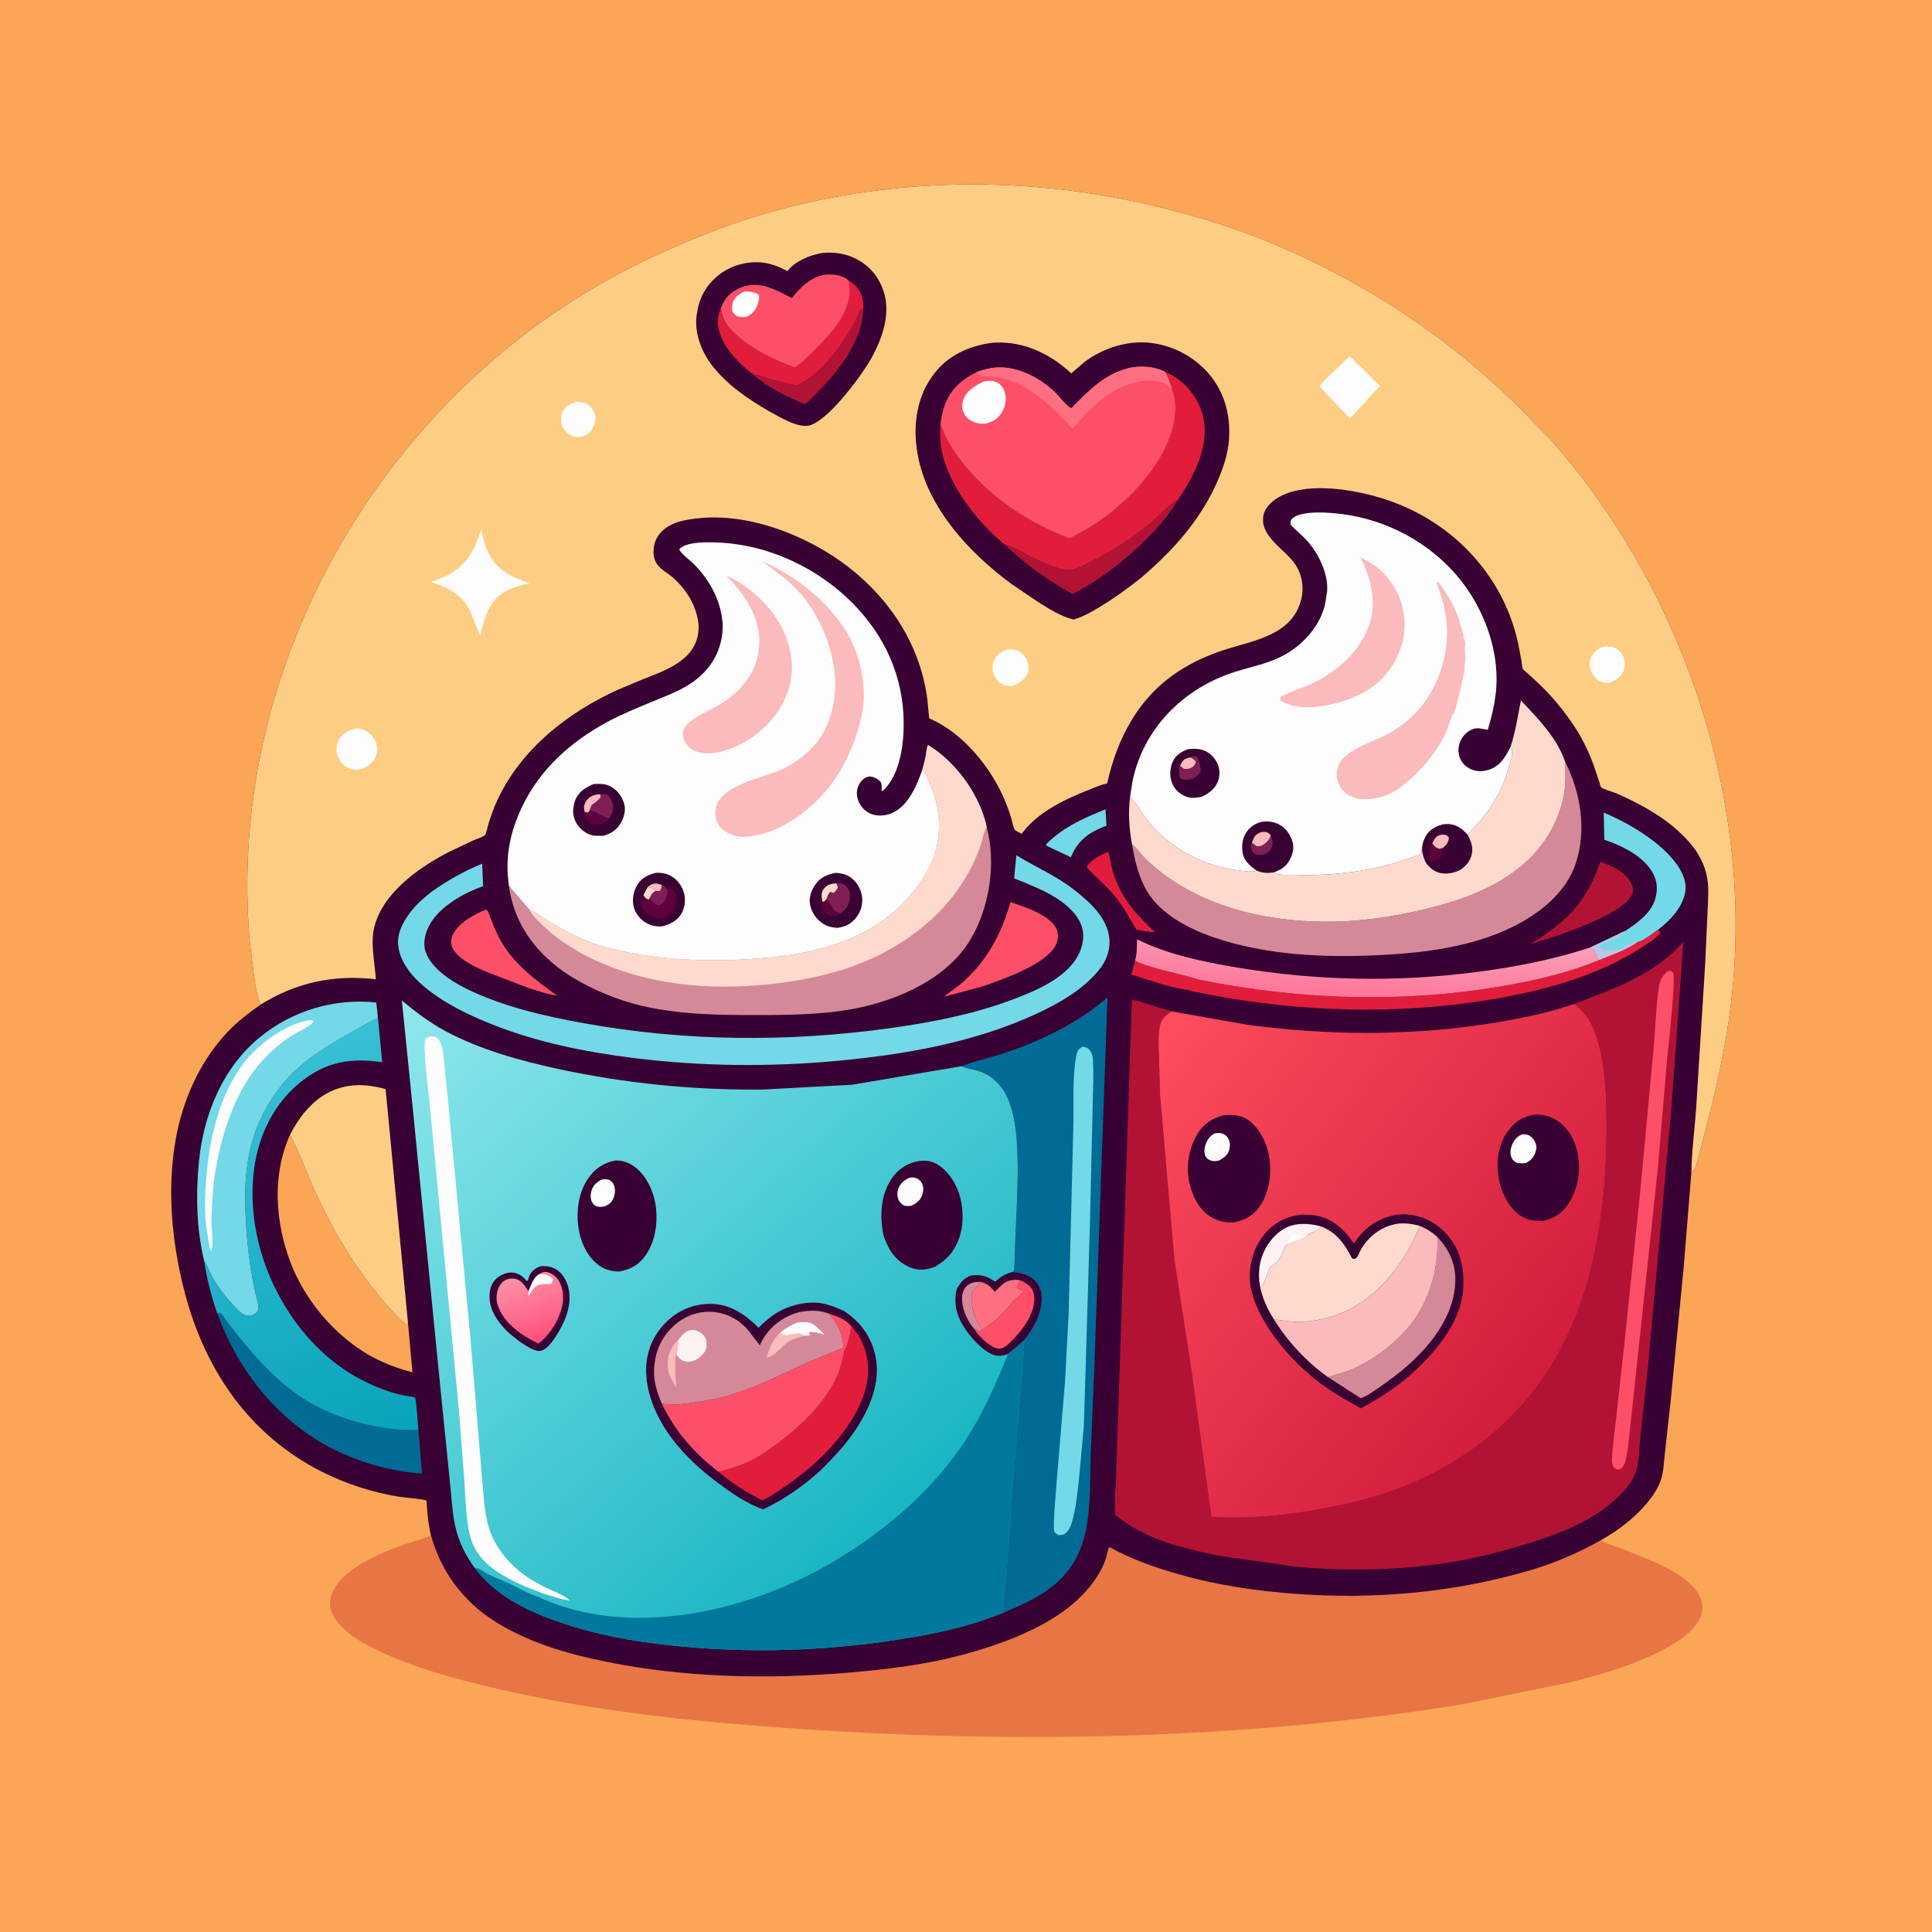 <svg version="1.1" xmlns="http://www.w3.org/2000/svg" style="display: block;" viewBox="0 0 2048 2048" width="1024" height="1024">
<defs>
	<linearGradient id="Gradient1" gradientUnits="userSpaceOnUse" x1="1445.51" y1="1056.21" x2="1449.4" y2="992.641">
		<stop class="stop0" offset="0" stop-opacity="1" stop-color="rgb(255,119,153)"/>
		<stop class="stop1" offset="1" stop-opacity="1" stop-color="rgb(250,157,183)"/>
	</linearGradient>
	<linearGradient id="Gradient2" gradientUnits="userSpaceOnUse" x1="408.925" y1="1524.14" x2="277.437" y2="1121">
		<stop class="stop0" offset="0" stop-opacity="1" stop-color="rgb(8,164,187)"/>
		<stop class="stop1" offset="1" stop-opacity="1" stop-color="rgb(56,192,213)"/>
	</linearGradient>
	<linearGradient id="Gradient3" gradientUnits="userSpaceOnUse" x1="1636.04" y1="1457.1" x2="1199.52" y2="1125.37">
		<stop class="stop0" offset="0" stop-opacity="1" stop-color="rgb(211,29,61)"/>
		<stop class="stop1" offset="1" stop-opacity="1" stop-color="rgb(255,76,93)"/>
	</linearGradient>
	<linearGradient id="Gradient4" gradientUnits="userSpaceOnUse" x1="955.53" y1="1603.07" x2="454.955" y2="1036.42">
		<stop class="stop0" offset="0" stop-opacity="1" stop-color="rgb(25,182,195)"/>
		<stop class="stop1" offset="1" stop-opacity="1" stop-color="rgb(143,232,237)"/>
	</linearGradient>
	<linearGradient id="Gradient5" gradientUnits="userSpaceOnUse" x1="577.068" y1="1418.47" x2="554.996" y2="1356.84">
		<stop class="stop0" offset="0" stop-opacity="1" stop-color="rgb(255,81,124)"/>
		<stop class="stop1" offset="1" stop-opacity="1" stop-color="rgb(255,139,164)"/>
	</linearGradient>
</defs>
<path transform="translate(0,0)" fill="rgb(251,166,86)" d="M -0 -0 L 2048 0 L 2048 2048 L -0 2048 L -0 -0 z"/>
<path transform="translate(0,0)" fill="rgb(232,117,68)" d="M 456.718 1627.21 C 468.562 1669.71 494.614 1702.12 533 1723.93 C 567.186 1743.36 605.377 1754.09 643.692 1761.79 C 725.998 1778.33 811.991 1780.21 895.5 1773.43 C 939.098 1769.9 983.215 1764.59 1025.43 1752.77 C 1076.26 1738.53 1139.23 1714.38 1166.29 1665.67 C 1168.89 1660.99 1171.07 1656.22 1172.65 1651.11 C 1173.69 1647.73 1174.19 1642.87 1175.97 1639.94 C 1199.73 1653.23 1224.56 1661.69 1250.66 1669.12 C 1291.5 1680.77 1333.76 1686.8 1376.08 1689.78 C 1457.1 1695.5 1538.32 1688.36 1616.61 1666.21 C 1644.89 1658.2 1671.43 1647.14 1697.03 1632.68 C 1702.2 1636.35 1710.47 1638.29 1716.42 1640.62 C 1734.19 1647.61 1751.99 1654.27 1768.88 1663.28 C 1779.88 1669.16 1791.07 1676.14 1798.36 1686.55 C 1802.86 1692.99 1806.1 1700.53 1804.34 1708.48 C 1801.1 1723.15 1787.06 1734.6 1774.74 1742.09 C 1741.34 1762.39 1701.88 1773.82 1664.23 1783.38 L 1548 1807.03 C 1318.34 1843.83 1082.45 1848.45 850.651 1832.93 C 740.296 1825.55 629.834 1814.54 522 1788.95 C 479.845 1778.95 437.006 1767.43 397.935 1748.31 C 381.779 1740.4 363.174 1729.52 353.875 1713.54 C 350.157 1707.14 348.673 1699.89 350.731 1692.64 C 358.904 1663.85 404.25 1645.86 430.11 1636.67 C 437.972 1633.87 448.224 1632.04 455.358 1628.01 L 456.718 1627.21 z"/>
<path transform="translate(0,0)" fill="rgb(57,0,51)" d="M 276.289 1064.89 C 272.364 1056.07 270.877 1045.39 269.435 1035.88 L 264.666 997.701 C 255.644 890.224 271.375 784.247 310.116 683.606 C 380.988 499.496 522.825 347.053 703.625 266.856 C 734.347 253.228 765.682 240.359 797.799 230.399 C 939.771 186.374 1091.62 184.826 1235.31 221.114 C 1266.68 229.034 1298.15 238.253 1328.34 249.93 C 1434.99 291.182 1531.26 352.92 1612.25 433.687 L 1645.51 467.997 C 1697.69 527.283 1740.6 595.941 1772.51 668.141 C 1828.34 794.469 1852.16 936.737 1833.62 1073.96 C 1826.21 1128.86 1812.51 1182.13 1797.93 1235.48 C 1797.04 1238.72 1795.93 1239.99 1793.67 1242.37 L 1792.89 1243.24 L 1784.88 1342.26 L 1770.86 1486.23 L 1764.85 1540.58 C 1763.75 1549.85 1763.49 1560.9 1760.31 1569.65 C 1754.19 1586.47 1738.86 1602.34 1725.35 1613.5 C 1716.54 1620.77 1706.98 1627.1 1697.03 1632.68 C 1671.43 1647.14 1644.89 1658.2 1616.61 1666.21 C 1538.32 1688.36 1457.1 1695.5 1376.08 1689.78 C 1333.76 1686.8 1291.5 1680.77 1250.66 1669.12 C 1224.56 1661.69 1199.73 1653.23 1175.97 1639.94 C 1174.19 1642.87 1173.69 1647.73 1172.65 1651.11 C 1171.07 1656.22 1168.89 1660.99 1166.29 1665.67 C 1139.23 1714.38 1076.26 1738.53 1025.43 1752.77 C 983.215 1764.59 939.098 1769.9 895.5 1773.43 C 811.991 1780.21 725.998 1778.33 643.692 1761.79 C 605.377 1754.09 567.186 1743.36 533 1723.93 C 494.614 1702.12 468.562 1669.71 456.718 1627.21 C 453.863 1615.32 452.906 1602.82 452.116 1590.66 C 450.136 1589.26 427.439 1587.36 422.513 1586.53 C 350.195 1574.35 286.552 1536.62 244.104 1476.41 C 214.317 1434.15 197.782 1387.53 188.451 1336.99 C 180.651 1294.74 178.706 1250.34 186.227 1207.91 C 193.615 1166.23 211.861 1124.91 241.15 1094.03 C 251.874 1082.73 263.52 1073.73 276.289 1064.89 z"/>
<path transform="translate(0,0)" fill="rgb(226,29,60)" d="M 1173.14 903.5 C 1173.76 903.562 1174.51 903.299 1175 903.688 C 1175.59 904.152 1176.93 912.593 1177.2 913.923 C 1178.56 920.52 1180.42 927.026 1182.93 933.281 C 1192.02 955.961 1206.43 971.253 1223.84 987.786 C 1219.04 988.715 1209.7 986.138 1204.53 985.386 C 1196.68 972.052 1190.46 959.878 1180.21 947.985 C 1173.09 939.721 1164.73 932.482 1157.09 924.694 C 1155.1 922.661 1152.63 921.033 1152.27 918.157 C 1157.49 910.949 1165.45 907.514 1173.14 903.5 z"/>
<path transform="translate(0,0)" fill="rgb(115,216,231)" d="M 1171.89 857.944 L 1172.88 875.247 L 1168.96 876.767 C 1152.72 883.488 1142.06 892.002 1135.17 908.717 L 1119.73 901.486 L 1108.68 896.139 L 1109.14 895.052 C 1110.45 892.888 1114 890.256 1115.93 888.569 C 1132.05 874.489 1152.22 865.756 1171.89 857.944 z"/>
<path transform="translate(0,0)" fill="rgb(178,19,53)" d="M 1696.43 913.462 C 1708.84 917.872 1723.96 924.658 1729.64 937.482 C 1731.18 940.977 1731.7 944.614 1730.05 948.175 C 1721.44 966.749 1671.47 984.289 1652.34 991.258 L 1621.99 1000.96 C 1641.3 989.004 1661.81 974.666 1675.14 955.918 C 1684.79 942.361 1690.95 929.094 1696.43 913.462 z"/>
<path transform="translate(0,0)" fill="rgb(254,79,104)" d="M 514.629 964.5 C 515.324 964.741 516.177 964.72 516.714 965.223 C 517.66 966.109 519.116 971.217 519.679 972.607 C 522.719 980.104 525.711 987.725 529.515 994.875 C 543.452 1021.07 566.89 1038.41 590.4 1055.3 C 580.563 1054.27 569.821 1050.12 560.247 1047.31 L 517.5 1030.95 C 505.228 1025.75 483.63 1016.47 478.847 1002.76 C 477.574 999.115 478.577 993.912 480.223 990.5 C 486.06 978.4 502.55 969.198 514.629 964.5 z"/>
<path transform="translate(0,0)" fill="rgb(254,79,104)" d="M 1071.22 956.175 L 1089.16 962.677 C 1099.93 967.018 1115.91 974.398 1120.32 985.834 C 1122.16 990.578 1121.56 996.624 1119.47 1001.18 C 1109.75 1022.25 1062.49 1038.3 1041.72 1045.54 L 1000.91 1056.55 C 1007.55 1050.74 1015.15 1046.11 1021.73 1040.16 C 1047.31 1017.01 1061.84 988.918 1071.22 956.175 z"/>
<path transform="translate(0,0)" fill="rgb(115,216,231)" d="M 1722.75 986.829 C 1735.09 978.638 1749.2 968.966 1754.17 954.181 C 1757.28 944.914 1757.14 935.327 1752.61 926.503 C 1743.12 908.018 1719.5 896.382 1700.64 890.229 L 1700.03 861.408 C 1725.58 871.984 1756.44 890.331 1774.01 911.701 C 1781.36 920.642 1788.27 932.629 1786.57 944.625 C 1784.2 961.422 1770.39 975.77 1757.55 985.665 C 1752.88 988.814 1741.49 998.122 1736.03 998.573 C 1724.28 1007.08 1708.43 1012.4 1695.01 1017.78 C 1693.92 1016.63 1693.35 1015.81 1692.94 1014.26 C 1691.61 1009.28 1689.71 1007.6 1685.95 1004.26 L 1722.75 986.829 z"/>
<path transform="translate(0,0)" fill="rgb(186,198,223)" d="M 1722.75 986.829 C 1719.34 995.574 1697.66 996.758 1695.49 1004.5 C 1697.22 1005.89 1697.36 1006.42 1699.62 1006.63 C 1701.98 1006.84 1703.58 1007.6 1706 1007.5 L 1707 1006.51 C 1708.97 1006.66 1710.15 1006.75 1712 1007.51 L 1712.88 1007.27 C 1713.9 1007.02 1714.99 1007.07 1716 1006.75 L 1717.25 1006 L 1719 1005.51 L 1727.53 1001.23 C 1729.51 1000.24 1731.47 999.609 1733.33 998.396 L 1736.03 998.573 C 1724.28 1007.08 1708.43 1012.4 1695.01 1017.78 C 1693.92 1016.63 1693.35 1015.81 1692.94 1014.26 C 1691.61 1009.28 1689.71 1007.6 1685.95 1004.26 L 1722.75 986.829 z"/>
<path transform="translate(0,0)" fill="rgb(226,29,60)" d="M 1757.55 985.665 L 1760.37 988.5 C 1755.92 994.583 1747.25 999.645 1741 1003.76 C 1692.09 1035.94 1630.5 1051.68 1573.13 1060.68 C 1480.78 1075.17 1384.1 1072.71 1292.18 1056.2 L 1268.85 1051.71 C 1266.39 1051.19 1262.1 1050.89 1260.08 1049.46 C 1240.14 1047.24 1218.63 1038.76 1199.3 1033.12 L 1203.24 1018.16 C 1208.47 1021.57 1215.06 1023.19 1221 1025.07 C 1237.16 1030.19 1254.24 1033 1270.16 1038.31 C 1378.33 1060.41 1491.65 1063.82 1600.4 1043.93 C 1632.64 1038.04 1664.68 1030.44 1695.01 1017.78 C 1708.43 1012.4 1724.28 1007.08 1736.03 998.573 C 1741.49 998.122 1752.88 988.814 1757.55 985.665 z"/>
<path transform="translate(0,0)" fill="rgb(0,107,148)" d="M 230.175 1391.86 C 231.703 1391.99 233.031 1392.14 234.528 1392.5 C 257.776 1424.16 284.925 1457.86 317.626 1480.09 C 343.13 1497.42 375.952 1508.9 406.385 1513.48 C 415.577 1514.86 424.907 1515.95 434.213 1516.03 C 437.282 1516.05 440.577 1516.39 443.457 1515.27 L 443.556 1515.35 L 447.417 1562.2 C 416.521 1559.72 387.081 1552.1 359 1538.96 C 297.6 1510.23 252.745 1454.98 230.175 1391.86 z"/>
<path transform="translate(0,0)" fill="url(#Gradient1)" d="M 1203.24 1018.16 C 1205.35 1010.78 1205.17 1003.3 1205.26 995.691 C 1238.13 1011.95 1274.79 1019.46 1310.73 1025.49 C 1395.03 1039.64 1479.22 1041.38 1564.05 1030.54 C 1605.37 1025.26 1646.36 1017.42 1685.95 1004.26 C 1689.71 1007.6 1691.61 1009.28 1692.94 1014.26 C 1693.35 1015.81 1693.92 1016.63 1695.01 1017.78 C 1664.68 1030.44 1632.64 1038.04 1600.4 1043.93 C 1491.65 1063.82 1378.33 1060.41 1270.16 1038.31 C 1254.24 1033 1237.16 1030.19 1221 1025.07 C 1215.06 1023.19 1208.47 1021.57 1203.24 1018.16 z"/>
<path transform="translate(0,0)" fill="rgb(251,166,86)" d="M 432.468 1402.28 L 437.231 1454.72 C 426.266 1451.92 415.77 1448.27 405.424 1443.67 C 361.883 1424.3 324.721 1382.4 307.918 1338.13 C 291.682 1295.36 288.247 1245.33 307.431 1202.99 L 308.041 1204.14 C 318.758 1224.63 326.518 1247.1 336.289 1268.12 C 354.068 1306.37 376.561 1343.52 403.66 1375.9 C 412.139 1386.03 420.504 1396.13 430.923 1404.35 L 431.766 1404 L 432.468 1402.28 z"/>
<path transform="translate(0,0)" fill="url(#Gradient2)" d="M 400.503 1077.27 L 405.145 1125.97 C 372.829 1121.37 347.724 1124.93 321.235 1145.01 C 291.568 1167.51 274.128 1202.55 269.36 1239.06 C 261.523 1299.08 281.564 1361.15 318.595 1408.27 C 337.798 1432.7 362.043 1452.99 390.275 1466.17 C 403.294 1472.24 417.48 1477.47 431.664 1479.9 C 433.13 1480.15 439.17 1480.59 439.974 1481.78 C 441.346 1483.81 443.013 1510.82 443.457 1515.27 C 440.577 1516.39 437.282 1516.05 434.213 1516.03 C 424.907 1515.95 415.577 1514.86 406.385 1513.48 C 375.952 1508.9 343.13 1497.42 317.626 1480.09 C 284.925 1457.86 257.776 1424.16 234.528 1392.5 C 233.031 1392.14 231.703 1391.99 230.175 1391.86 C 223.94 1373.96 219.236 1355.79 216.513 1337.02 C 220.35 1341.83 221.871 1347.78 224.846 1353.18 C 230.741 1363.87 238.6 1373.91 246.806 1382.94 C 250.024 1386.48 253.809 1390.81 258 1393.16 C 261.483 1395.12 265.501 1395.04 269.122 1393.34 C 276.973 1389.67 273.121 1380.74 271.59 1374.3 C 265.816 1350.04 262.736 1325.64 261.056 1300.75 C 258.687 1265.66 258.965 1230.21 271.704 1196.97 C 280.244 1174.69 293.963 1153.15 311.204 1136.54 C 328.178 1120.19 349.414 1107.27 369.897 1095.79 C 379.315 1090.51 388.865 1084.33 398.694 1079.98 C 400.011 1079.4 399.958 1078.55 400.503 1077.27 z"/>
<path transform="translate(0,0)" fill="rgb(254,205,132)" d="M 307.431 1202.99 C 318.088 1181.82 335.081 1161.15 358.5 1153.82 C 375.839 1148.39 391.505 1149.68 408.765 1154.52 L 432.468 1402.28 L 431.766 1404 L 430.923 1404.35 C 420.504 1396.13 412.139 1386.03 403.66 1375.9 C 376.561 1343.52 354.068 1306.37 336.289 1268.12 C 326.518 1247.1 318.758 1224.63 308.041 1204.14 L 307.431 1202.99 z"/>
<path transform="translate(0,0)" fill="rgb(115,216,231)" d="M 216.513 1337.02 C 208.169 1303.08 207.487 1265.45 210.918 1230.83 C 215.843 1181.13 236.355 1131.22 275.83 1099.19 C 310.296 1071.23 354.643 1057.92 398.873 1062.74 L 400.503 1077.27 C 399.958 1078.55 400.011 1079.4 398.694 1079.98 C 388.865 1084.33 379.315 1090.51 369.897 1095.79 C 349.414 1107.27 328.178 1120.19 311.204 1136.54 C 293.963 1153.15 280.244 1174.69 271.704 1196.97 C 258.965 1230.21 258.687 1265.66 261.056 1300.75 C 262.736 1325.64 265.816 1350.04 271.59 1374.3 C 273.121 1380.74 276.973 1389.67 269.122 1393.34 C 265.501 1395.04 261.483 1395.12 258 1393.16 C 253.809 1390.81 250.024 1386.48 246.806 1382.94 C 238.6 1373.91 230.741 1363.87 224.846 1353.18 C 221.871 1347.78 220.35 1341.83 216.513 1337.02 z"/>
<path transform="translate(0,0)" fill="rgb(254,253,253)" d="M 328.254 1081.32 C 329.911 1081.53 331.025 1081.86 332.574 1082.42 C 329.074 1088.53 316.269 1093.35 310.038 1097.32 C 277.266 1118.17 256.957 1147.54 243.53 1183.47 C 233.696 1209.78 227.753 1238.04 225.381 1266 L 224.036 1294.31 C 223.992 1301.2 227.112 1321.15 223.608 1326.5 C 221.379 1320.2 220.588 1312.6 219.498 1305.97 C 216.434 1287.31 217.025 1270.27 218.402 1251.5 C 221.495 1209.36 231.628 1163.08 257.19 1128.38 C 272.528 1107.56 302.331 1085.32 328.254 1081.32 z"/>
<path transform="translate(0,0)" fill="rgb(213,137,152)" d="M 1659.1 807.556 C 1675.63 840.078 1682.08 879.944 1670.37 915.198 C 1659.96 946.529 1632.02 968.339 1603.46 982.517 C 1560.68 1003.76 1509.41 1010.14 1462.27 1012.47 C 1404.28 1015.33 1342.36 1012.67 1286.92 993.76 C 1258.45 984.051 1226.38 967.158 1212.76 939.015 C 1205.83 924.714 1202.67 910.479 1199.93 894.941 C 1204.91 898.615 1209.48 905.766 1214.11 910.242 C 1266.81 961.128 1343.15 978.42 1414.62 976.99 C 1444.16 976.399 1474.02 972.085 1502.79 965.581 C 1547.1 955.566 1593.01 940.217 1625.04 906.456 C 1642.37 888.182 1655.18 863.168 1658.53 838.034 C 1659.86 828.074 1659.4 817.585 1659.1 807.556 z"/>
<path transform="translate(0,0)" fill="rgb(115,216,231)" d="M 1077.36 906.567 C 1098.07 919.373 1119.51 928.213 1138.98 943.491 C 1155.1 956.151 1173.65 972.709 1175.9 994.402 C 1177.28 1007.74 1172.45 1019.43 1163.9 1029.56 C 1146.91 1049.71 1122.27 1063.77 1098.65 1074.68 C 1032.7 1105.16 959.517 1117.85 887.646 1124.53 C 814.923 1131.29 741.93 1130.41 669.464 1121.26 C 619.334 1114.92 569.099 1104.74 522 1086.03 C 496.086 1075.74 470.574 1063.48 449.102 1045.44 C 436.038 1034.45 423.084 1018.41 421.966 1000.69 C 421.067 986.428 430.107 972.276 439.134 961.973 C 444.345 956.025 450.517 950.966 456.609 945.959 C 472.937 934.14 492.375 923.03 511.117 915.541 L 512.162 939.393 C 491.925 946.365 466.104 960.934 455.5 980.16 C 450.815 988.654 447.938 999.493 451.211 1009 C 458.032 1028.81 483.549 1043.34 501.447 1051.45 C 538.377 1068.18 578.838 1077.44 618.583 1084.6 C 726.523 1104.05 835.737 1104.91 944.293 1089.78 C 987.545 1083.75 1032.3 1075.08 1073.25 1059.62 C 1098.58 1050.06 1133.38 1035.68 1144.69 1008.86 C 1148.65 999.482 1149.81 988.683 1145.6 979.188 C 1134.26 953.606 1099.22 940.877 1075.01 931.145 L 1077.36 906.567 z"/>
<path transform="translate(0,0)" fill="rgb(254,218,205)" d="M 1601.5 790.953 C 1606.57 774.765 1609.04 759.133 1612.17 742.534 C 1629.91 760.973 1650.91 782.788 1659.1 807.556 C 1659.4 817.585 1659.86 828.074 1658.53 838.034 C 1655.18 863.168 1642.37 888.182 1625.04 906.456 C 1593.01 940.217 1547.1 955.566 1502.79 965.581 C 1474.02 972.085 1444.16 976.399 1414.62 976.99 C 1343.15 978.42 1266.81 961.128 1214.11 910.242 C 1209.48 905.766 1204.91 898.615 1199.93 894.941 C 1196.99 878.617 1195.73 861.137 1197.93 844.627 L 1199.16 845.939 C 1206.92 854.447 1212.41 865.455 1220.09 874.279 C 1245.75 903.758 1283.53 921.062 1322.27 923.646 C 1325.7 923.875 1328.7 924.356 1331.83 922.69 C 1338.05 925.435 1343.35 925.601 1350.01 924.779 C 1350.99 925.383 1351.68 925.919 1352.75 926.26 C 1358.25 928.003 1367.02 927.212 1372.9 927.402 C 1418.1 928.866 1464.81 922.294 1506.77 904.846 C 1506.69 901.992 1507.13 899.253 1507.53 896.436 C 1508.87 890.831 1510.74 885.715 1514.91 881.555 C 1519.66 876.826 1527.85 873.119 1534.62 873.379 C 1543.89 873.734 1549.6 878.07 1555.62 884.639 C 1560.44 879.01 1565.96 874.024 1570.75 868.214 C 1583.83 852.347 1593.64 834.133 1599.09 814.242 C 1600.96 807.411 1605.12 797.257 1601.5 790.953 z"/>
<path transform="translate(0,0)" fill="rgb(57,0,51)" d="M 1507.53 896.436 C 1508.87 890.831 1510.74 885.715 1514.91 881.555 C 1519.66 876.826 1527.85 873.119 1534.62 873.379 C 1543.89 873.734 1549.6 878.07 1555.62 884.639 C 1559.39 891.44 1562.01 898.447 1560 906.247 C 1558.18 913.269 1552.97 919.528 1546.5 922.797 C 1540.13 926.017 1530.44 927.199 1523.68 924.524 C 1518.75 922.574 1515.39 919.431 1512.03 915.416 C 1509.58 911.054 1508.58 907.434 1507.64 902.588 L 1507.53 896.436 z"/>
<path transform="translate(0,0)" fill="rgb(93,2,60)" d="M 1518.26 894.096 C 1520.92 897.304 1521.47 898.342 1525.5 899.78 L 1529.14 899.065 L 1528.87 900.223 C 1527.93 904.943 1529.46 908.524 1524.1 911.367 C 1521.76 912.607 1518.34 912.961 1515.75 913.48 C 1516.29 912.022 1516.24 910.501 1516.35 908.958 L 1515.92 905.549 C 1515.25 900.023 1514.85 898.43 1518.26 894.096 z"/>
<path transform="translate(0,0)" fill="rgb(251,186,187)" d="M 1518.26 894.096 C 1520.21 890.136 1521.46 886.872 1525.9 885.32 C 1528.45 884.427 1530.4 884.739 1532.99 885.253 L 1535.75 887.5 C 1536 890.624 1534.91 893.091 1532.95 895.5 L 1529.14 899.065 L 1525.5 899.78 C 1521.47 898.342 1520.92 897.304 1518.26 894.096 z"/>
<path transform="translate(0,0)" fill="rgb(213,137,152)" d="M 977.629 816.237 C 978.95 811.276 980.356 806.286 981.317 801.242 C 982.033 797.48 982.2 793.214 983.655 789.683 C 1012.46 807.08 1036.9 840.31 1045.1 873 L 1045.96 876.813 C 1056.12 914.639 1049.09 960.787 1029.56 994.5 C 1007.19 1033.11 963.092 1054.91 921.266 1065.74 C 883.69 1075.47 841.936 1075.96 803.27 1076.02 C 761.954 1076.08 719.991 1075.56 679.56 1066.02 C 655.128 1060.26 629.788 1049.8 608.258 1036.94 C 576.807 1018.15 551.539 990.001 542.408 953.997 C 541.192 949.201 539.947 944.102 539.542 939.17 L 561.067 964.269 C 569.652 967.387 578.659 974.878 586.649 979.631 C 596.202 985.312 606.417 990.424 616.513 995.077 C 629.863 1001.23 645.546 1005.24 659.869 1008.37 C 703.844 1017.98 749.364 1019.49 794.195 1016.78 C 855.888 1013.06 920.267 999.781 962.791 951.458 C 984.886 926.35 997.441 901.609 995.162 867.293 C 994.264 853.783 989.952 840.756 984.749 828.323 C 982.825 823.726 981.48 819.617 977.629 816.237 z"/>
<path transform="translate(0,0)" fill="rgb(254,218,205)" d="M 977.629 816.237 C 978.95 811.276 980.356 806.286 981.317 801.242 C 982.033 797.48 982.2 793.214 983.655 789.683 C 1012.46 807.08 1036.9 840.31 1045.1 873 L 1045.96 876.813 L 1045.13 878.25 C 1042.42 883.142 1041.71 889.637 1039.92 895 C 1036.99 903.744 1033.2 912.357 1028.99 920.55 C 1001.88 973.329 949.901 1009.81 894.458 1027.54 C 869.453 1035.54 843.536 1040.22 817.482 1043.11 C 750.577 1050.53 680.31 1043.98 619.934 1012.42 C 602.744 1003.43 586.969 992.462 573.168 978.822 C 568.549 974.258 564.039 970.144 561.067 964.269 C 569.652 967.387 578.659 974.878 586.649 979.631 C 596.202 985.312 606.417 990.424 616.513 995.077 C 629.863 1001.23 645.546 1005.24 659.869 1008.37 C 703.844 1017.98 749.364 1019.49 794.195 1016.78 C 855.888 1013.06 920.267 999.781 962.791 951.458 C 984.886 926.35 997.441 901.609 995.162 867.293 C 994.264 853.783 989.952 840.756 984.749 828.323 C 982.825 823.726 981.48 819.617 977.629 816.237 z"/>
<path transform="translate(0,0)" fill="rgb(0,107,148)" d="M 1019.43 1130.17 C 1032.38 1124.86 1047.07 1121.92 1060.49 1117.59 C 1101.42 1104.39 1141.29 1085.43 1174.03 1057.24 L 1168.39 1213.8 L 1159.98 1451.62 L 1156.27 1541.2 C 1155.36 1567.92 1156.44 1597.32 1150.86 1623.5 C 1146.53 1643.79 1137.07 1662.59 1121.55 1676.55 C 1105.43 1691.05 1085.66 1700.61 1065.66 1708.57 C 1062.68 1700.01 1065.1 1688.92 1065.87 1680 L 1069.22 1640.55 L 1073.84 1571.5 L 1079.95 1500.75 L 1084.27 1447.02 C 1084.85 1438.26 1085.95 1429.42 1085.6 1420.64 C 1093.16 1411 1100.68 1399.19 1103.02 1387 L 1103.29 1385.5 L 1103.99 1381.47 C 1104.91 1373.5 1103.9 1365.78 1098.73 1359.4 C 1092.13 1351.24 1083.05 1349.58 1073.28 1348.36 L 1074.5 1347.78 C 1075.62 1344.63 1075.35 1340.7 1075.48 1337.36 L 1076.25 1315.78 C 1077.51 1280.22 1080.48 1243.54 1077.7 1208.03 C 1076.61 1194.07 1074.5 1180.23 1069.41 1167.11 C 1063.25 1151.22 1052 1139.47 1035.34 1134.69 C 1030.71 1133.37 1025.32 1132.88 1020.96 1130.89 L 1019.43 1130.17 z"/>
<path transform="translate(0,0)" fill="rgb(115,216,231)" d="M 1147.7 1109.5 L 1148.42 1109.51 C 1151.86 1110.16 1154.09 1111.43 1155.99 1114.4 C 1157.65 1116.98 1158.35 1120.05 1158.54 1123.07 C 1159.6 1139.36 1158.47 1156.27 1158.28 1172.62 L 1155.57 1289.61 L 1151.69 1421.64 L 1148.92 1512 L 1143.88 1566.67 C 1142.37 1580.25 1141.03 1594.18 1137.93 1607.5 C 1136.2 1614.93 1134.3 1622.43 1127.5 1626.74 L 1122.5 1627.44 C 1119.6 1626.11 1119.15 1625.58 1117.23 1623 C 1116.71 1604.97 1119.23 1586.01 1120.31 1567.94 L 1128.99 1464.5 L 1132.79 1392.95 L 1137.79 1193.17 C 1138.53 1169.75 1136.52 1143.84 1140.64 1120.77 L 1140.89 1119.5 L 1141.64 1116.03 C 1142.74 1112.58 1144.62 1111.12 1147.7 1109.5 z"/>
<path transform="translate(0,0)" fill="rgb(254,253,253)" d="M 1197.93 844.627 L 1200.47 828.261 C 1211.82 773.027 1252.99 731.294 1305.45 713.412 C 1327.27 705.975 1348.41 703.432 1368.19 690.199 C 1385.68 678.508 1400.89 659.916 1404.92 638.822 L 1406.8 626.931 C 1408.27 608.025 1397.37 586.003 1384.85 572.374 C 1379.53 566.578 1373.12 561.949 1368.02 556 C 1368.15 552.962 1367.9 551.083 1370.5 549.077 C 1381.03 540.945 1408.18 543.271 1420.75 544.721 C 1470.7 550.487 1518.57 576.642 1549.38 616.33 C 1575.17 649.542 1590.91 694.78 1585.32 737.156 C 1583.67 749.694 1580.82 761.514 1577.09 773.581 L 1570.79 772.5 C 1568.22 772.056 1566.08 771.712 1563.48 772.279 C 1557.64 773.551 1552.22 778.018 1549.3 783.163 C 1546.01 788.953 1545.15 795.432 1547 801.841 C 1548.7 807.721 1552.91 812.255 1558.34 814.954 C 1564.99 818.259 1571.96 818.123 1578.85 815.746 C 1590.78 811.634 1596.34 801.628 1601.5 790.953 C 1605.12 797.257 1600.96 807.411 1599.09 814.242 C 1593.64 834.133 1583.83 852.347 1570.75 868.214 C 1565.96 874.024 1560.44 879.01 1555.62 884.639 C 1549.6 878.07 1543.89 873.734 1534.62 873.379 C 1527.85 873.119 1519.66 876.826 1514.91 881.555 C 1510.74 885.715 1508.87 890.831 1507.53 896.436 C 1507.13 899.253 1506.69 901.992 1506.77 904.846 C 1464.81 922.294 1418.1 928.866 1372.9 927.402 C 1367.02 927.212 1358.25 928.003 1352.75 926.26 C 1351.68 925.919 1350.99 925.383 1350.01 924.779 C 1343.35 925.601 1338.05 925.435 1331.83 922.69 C 1328.7 924.356 1325.7 923.875 1322.27 923.646 C 1283.53 921.062 1245.75 903.758 1220.09 874.279 C 1212.41 865.455 1206.92 854.447 1199.16 845.939 L 1197.93 844.627 z"/>
<path transform="translate(0,0)" fill="rgb(57,0,51)" d="M 1259.12 794.191 C 1263.33 793.756 1268.18 793.528 1272.34 794.353 C 1279.39 795.75 1285.37 800.405 1289.02 806.5 C 1292.8 812.82 1293.72 819.921 1291.52 826.962 C 1288.78 835.722 1281.92 840.625 1274.13 844.582 L 1273.29 844.7 C 1267.46 845.77 1262.62 846.493 1256.86 844.241 C 1250.55 841.772 1245.21 836.815 1242.59 830.547 C 1239.72 823.684 1239.99 815.093 1242.8 808.25 C 1246.01 800.414 1251.68 797.205 1259.12 794.191 z"/>
<path transform="translate(0,0)" fill="rgb(127,31,84)" d="M 1261.47 802.774 L 1266.5 801.155 C 1269.39 802.873 1269.86 802.687 1270.63 806 C 1271.41 809.359 1271.8 812.226 1273.09 815.5 C 1272.29 819.257 1270.28 821.562 1267.05 823.73 C 1263.32 826.23 1258.42 827.094 1254.06 825.995 C 1251.65 825.39 1251.61 824.784 1250.06 823 C 1249.99 819.332 1249.44 815.155 1250.97 811.75 L 1252.26 809.043 C 1254.5 804.949 1257.12 804.034 1261.47 802.774 z"/>
<path transform="translate(0,0)" fill="rgb(251,186,187)" d="M 1261.47 802.774 C 1264.09 804.075 1266.03 804.855 1267.56 807.5 C 1266.86 810.314 1265.87 811.939 1263.43 813.5 C 1260.7 815.241 1258.11 815.132 1255 814.962 L 1250.97 811.75 L 1252.26 809.043 C 1254.5 804.949 1257.12 804.034 1261.47 802.774 z"/>
<path transform="translate(0,0)" fill="rgb(57,0,51)" d="M 1331.83 922.69 C 1324.88 917.674 1318.32 912.304 1317.12 903.184 C 1315.98 894.483 1317.48 886.188 1323.38 879.373 C 1327.26 874.891 1333.98 871.254 1339.92 870.85 C 1348.11 870.293 1355.96 872.557 1361.94 878.396 C 1367.08 883.416 1371.35 891.924 1370.94 899.263 C 1370.56 905.996 1366.66 914.346 1361.5 918.701 C 1358.08 921.589 1354.22 923.375 1350.01 924.779 C 1343.35 925.601 1338.05 925.435 1331.83 922.69 z"/>
<path transform="translate(0,0)" fill="rgb(127,31,84)" d="M 1326.99 893.411 L 1327.35 892.466 L 1327.99 890.963 C 1328.61 889.467 1329.16 887.799 1330.16 886.5 C 1331.71 884.466 1335.42 882.236 1338 881.977 C 1342.53 881.522 1343.7 882.348 1347.01 885.032 C 1349 889.262 1349.71 894.155 1347.94 898.659 C 1346.83 901.496 1343.76 904.229 1340.95 905.338 C 1338.06 906.482 1334.54 906.064 1331.5 905.897 C 1328.8 904.133 1327.14 903.352 1326.51 899.923 C 1326.06 897.508 1326.21 895.764 1326.99 893.411 z"/>
<path transform="translate(0,0)" fill="rgb(251,186,187)" d="M 1326.99 893.411 L 1327.35 892.466 L 1327.99 890.963 C 1328.61 889.467 1329.16 887.799 1330.16 886.5 C 1331.71 884.466 1335.42 882.236 1338 881.977 C 1342.53 881.522 1343.7 882.348 1347.01 885.032 C 1346.24 889.323 1343.29 892.601 1339.64 895.1 C 1336.9 896.977 1335.85 896.943 1332.5 897.048 L 1326.99 893.411 z"/>
<path transform="translate(0,0)" fill="rgb(251,186,187)" d="M 1441.77 590.59 L 1452.5 596.282 C 1469.26 606.451 1482.82 625.675 1486.94 644.723 L 1487.31 646.5 L 1488.73 654.5 C 1490.65 676.901 1483.11 698.336 1468.59 715.379 C 1449.73 737.531 1418.22 747.463 1390.25 749.675 C 1380.19 750.436 1366.58 748.325 1357.93 743.078 C 1356.91 740.978 1356.91 741.043 1357.5 738.785 C 1368.11 732.689 1380.8 729.601 1391.89 724.121 C 1418.48 710.981 1442.95 689.326 1452.16 660.346 C 1459.42 637.526 1452.8 611.103 1441.77 590.59 z"/>
<path transform="translate(0,0)" fill="rgb(251,186,187)" d="M 1522.81 617.5 L 1524.35 617.063 C 1524.91 617.502 1525.49 617.913 1525.92 618.5 C 1534.51 630.303 1542.61 643.802 1546.94 657.875 L 1549.88 668.062 L 1550.46 671 L 1551.28 672.938 L 1551.47 676.5 C 1551.87 677.995 1552.89 678.91 1553.06 680.544 C 1553.42 683.904 1552.61 687.459 1552.82 690.877 C 1553.04 694.504 1553.94 698.415 1553.07 701.971 C 1552.24 705.399 1552.71 708.783 1552.04 712.276 C 1549.83 723.89 1547.29 735.299 1544.01 746.664 C 1543.09 749.838 1542.5 754.817 1540.4 757.253 C 1539.2 758.654 1539.62 757.678 1538.94 759.569 C 1536.34 766.855 1534.05 774.085 1530.56 781.035 C 1521.26 799.497 1504.97 818.201 1488.95 831.117 C 1473.65 843.444 1458.91 848.764 1439.36 846.712 L 1431.27 843.702 C 1425.1 840.827 1420.86 835.626 1418.64 829.252 C 1407.28 796.554 1456.88 787.631 1476.44 775.135 C 1496.49 762.331 1510.76 747.157 1521.15 725.744 C 1532.16 703.056 1536.43 676.31 1532.38 651.375 C 1530.5 639.759 1526.69 628.567 1522.81 617.5 z"/>
<path transform="translate(0,0)" fill="rgb(178,19,53)" d="M 1668.29 1064.41 C 1710.22 1048.38 1753.96 1033.29 1784.46 998.372 L 1771.34 1179.6 L 1746.79 1449.99 L 1738.6 1525.98 C 1737.43 1536.71 1737.63 1549.24 1734.37 1559.55 C 1730.24 1572.58 1718.36 1584.32 1708.27 1592.95 C 1682.77 1614.74 1648.54 1627.51 1616.8 1637.01 C 1593.13 1644.09 1569.22 1650.53 1544.86 1654.81 C 1488.6 1664.7 1430.53 1665.75 1373.71 1660.78 L 1292.55 1649.2 C 1253.07 1641.09 1213.89 1632.01 1182.09 1605.6 C 1182.05 1595 1181.53 1584.15 1182.84 1573.61 L 1199.82 1059.37 L 1242.32 1072.15 C 1236.21 1075.82 1231.49 1079.59 1229.65 1086.83 L 1228.92 1091.5 L 1228.67 1093.4 C 1227.55 1102.39 1228.3 1111.81 1228.55 1120.85 L 1229.62 1159.85 L 1244.91 1335.46 L 1263.14 1453.85 L 1284.04 1608.01 C 1333.76 1611.15 1386 1603.77 1434.33 1592.47 C 1520.43 1572.35 1597.08 1524.12 1644.07 1448.16 C 1690.4 1373.28 1703.14 1280.54 1702.99 1194 C 1702.95 1166.68 1702.26 1138.17 1695.92 1111.5 C 1691.71 1093.77 1684.6 1074.47 1668.29 1064.41 z"/>
<path transform="translate(0,0)" fill="rgb(254,79,104)" d="M 1767.65 1029.5 L 1771 1029.02 L 1773.5 1031.04 C 1776.7 1037.73 1768.4 1109.39 1767.26 1122.1 L 1757.4 1238 L 1734.28 1455.29 L 1727.65 1516.62 C 1726.44 1526.82 1725.74 1537.92 1723.3 1547.87 C 1722.14 1552.57 1720.65 1555.39 1716.5 1557.92 C 1713.4 1557.7 1713.1 1557.31 1710.61 1555.39 C 1708.71 1552.1 1708.69 1549.39 1708.83 1545.67 C 1709.32 1533.04 1711.38 1520.27 1712.7 1507.69 L 1721.34 1429.98 L 1738.72 1263.21 L 1752.94 1111.22 C 1754.84 1090 1755.25 1067.92 1758.43 1046.91 C 1759.61 1039.06 1761.82 1034.92 1767.65 1029.5 z"/>
<path transform="translate(0,0)" fill="rgb(254,253,253)" d="M 539.542 939.17 L 538.891 934.11 C 535.523 906.289 541.434 880.536 553.346 855.411 C 572.219 815.6 604.955 786.284 643.421 765.47 C 658.308 757.415 673.984 751.043 689.59 744.541 C 713.121 734.736 735.506 727.521 751.692 706.534 C 762.534 692.476 768.011 673.235 765.453 655.574 L 765.208 654 C 761.958 632.325 749.99 611.868 734.262 596.761 C 729.983 592.65 722.776 587.605 720.008 582.5 L 720.604 581.73 C 728.257 573.907 750.749 574.649 761.306 575.102 C 816.958 577.487 871.47 604.17 909.105 644.998 C 942.644 681.383 959.894 725.951 957.803 775.536 C 956.915 796.6 951.82 823.697 935.718 838.5 L 934.377 837.939 C 934.837 834.611 934.815 832.744 933.953 829.5 C 932.524 827.794 931.128 826.327 929.124 825.284 C 926.131 823.727 922.777 822.43 919.42 823.57 C 915.365 824.946 911.933 828.689 910.175 832.507 C 907.684 837.918 907.824 843.299 909.889 848.847 C 912.215 855.096 917.264 860.403 923.492 862.81 C 930.732 865.607 939.186 864.796 946.162 861.616 C 963.073 853.904 971.813 832.51 977.629 816.237 C 981.48 819.617 982.825 823.726 984.749 828.323 C 989.952 840.756 994.264 853.783 995.162 867.293 C 997.441 901.609 984.886 926.35 962.791 951.458 C 920.267 999.781 855.888 1013.06 794.195 1016.78 C 749.364 1019.49 703.844 1017.98 659.869 1008.37 C 645.546 1005.24 629.863 1001.23 616.513 995.077 C 606.417 990.424 596.202 985.312 586.649 979.631 C 578.659 974.878 569.652 967.387 561.067 964.269 L 539.542 939.17 z"/>
<path transform="translate(0,0)" fill="rgb(57,0,51)" d="M 629.235 831.115 C 635.602 830.898 640.866 830.435 646.728 833.411 C 654.389 837.3 659.235 843.969 661.668 852.086 C 663.656 858.717 661.527 866.319 658.239 872.16 C 653.952 879.775 647.738 883.652 639.573 885.98 L 630 885.886 C 622.978 884.867 616.662 880.526 612.5 874.868 C 608.988 870.093 606.911 863.263 607.699 857.354 L 607.907 856 C 608.287 853.41 608.713 850.939 609.651 848.478 C 613.154 839.291 620.702 834.788 629.235 831.115 z"/>
<path transform="translate(0,0)" fill="rgb(251,186,187)" d="M 636.033 841.773 L 637.056 845 C 634.23 848.632 631.084 850.927 627.332 853.5 C 626.386 855.419 625.563 857.04 625.211 859.163 L 623.307 861.5 L 619.82 860.86 L 619.181 857.719 C 618.663 854.128 619.981 850.842 622.18 848.04 C 625.834 843.383 630.455 842.472 636.033 841.773 z"/>
<path transform="translate(0,0)" fill="rgb(93,2,60)" d="M 625.211 859.163 C 632.718 859.927 638.077 865.871 645.811 867.628 L 644.905 868.672 C 641.308 872.502 637.145 874.976 631.757 874.853 C 628.232 874.773 624.505 872.374 622.261 869.752 C 619.16 866.127 619.292 865.372 619.82 860.86 L 623.307 861.5 L 625.211 859.163 z"/>
<path transform="translate(0,0)" fill="rgb(127,31,84)" d="M 636.033 841.773 C 637.96 841.833 643.002 841.451 644.182 842.72 C 647.995 846.82 650.323 851.555 649.861 857.312 C 649.554 861.132 647.837 864.451 645.811 867.628 C 638.077 865.871 632.718 859.927 625.211 859.163 C 625.563 857.04 626.386 855.419 627.332 853.5 C 631.084 850.927 634.23 848.632 637.056 845 L 636.033 841.773 z"/>
<path transform="translate(0,0)" fill="rgb(57,0,51)" d="M 695.785 925.179 C 700.156 925.072 704.987 925.689 709.012 927.441 C 716.448 930.678 721.896 937.286 724.525 944.846 C 727.032 952.056 726.451 960.725 722.871 967.5 C 718.355 976.049 710.516 979.748 701.625 982.043 C 695.447 982.192 690.96 981.551 685.47 978.603 C 678.924 975.088 673.698 968.595 671.786 961.395 C 669.73 953.655 671.544 944.242 675.839 937.547 C 680.557 930.191 687.587 926.965 695.785 925.179 z"/>
<path transform="translate(0,0)" fill="rgb(251,186,187)" d="M 686.583 940.19 L 689.378 938.242 C 694.065 935.43 696.972 936.713 701.826 938.115 C 701.172 940.875 701.31 943.089 699 944.864 L 694.837 944.804 L 693.983 942.528 L 686.583 940.19 z"/>
<path transform="translate(0,0)" fill="rgb(254,218,205)" d="M 681.992 948.788 L 686.583 940.19 L 693.983 942.528 L 694.837 944.804 C 691.08 946.581 689.851 949.955 688.046 953.464 L 687.213 953.461 C 683.998 952.78 683.644 951.319 681.992 948.788 z"/>
<path transform="translate(0,0)" fill="rgb(93,2,60)" d="M 701.826 938.115 C 704.913 939.887 705.864 940.598 707.325 943.845 C 708.666 942.295 708.571 942.124 710.638 941.39 C 714.314 944.481 716.614 947.021 717.119 951.969 C 717.751 958.156 716.417 962.481 712.152 967.136 C 708.995 970.58 703.849 973.932 699 973.907 C 696.545 973.894 693.68 972.298 691.548 971.193 C 687.385 969.037 682.318 967.639 680.424 962.621 C 679.244 959.494 680.711 951.842 681.992 948.788 C 683.644 951.319 683.998 952.78 687.213 953.461 L 688.046 953.464 C 689.851 949.955 691.08 946.581 694.837 944.804 L 699 944.864 C 701.31 943.089 701.172 940.875 701.826 938.115 z"/>
<path transform="translate(0,0)" fill="rgb(127,31,84)" d="M 701.826 938.115 C 704.913 939.887 705.864 940.598 707.325 943.845 C 707.637 948.397 706.112 952.872 703.296 956.488 C 701.988 958.168 700.355 958.939 698.5 959.889 C 693.881 959.15 692.907 954.655 688.046 953.464 C 689.851 949.955 691.08 946.581 694.837 944.804 L 699 944.864 C 701.31 943.089 701.172 940.875 701.826 938.115 z"/>
<path transform="translate(0,0)" fill="rgb(57,0,51)" d="M 885.975 925.208 C 891.217 925.676 896.093 926.434 900.602 929.348 C 907.734 933.957 912.257 941.358 913.644 949.678 C 915.01 957.873 912.816 965.645 907.884 972.216 C 902.548 979.326 896.171 982.413 887.523 983.605 C 882.205 983.09 877.697 982.371 873.074 979.472 C 865.54 974.748 860.429 967.778 858.723 959.031 C 857.278 951.62 859.823 944.08 864.054 938 C 869.766 929.793 876.527 927.1 885.975 925.208 z"/>
<path transform="translate(0,0)" fill="rgb(93,2,60)" d="M 876.155 953.118 C 880.326 956.341 881.563 962.849 885.5 965.84 C 886.722 966.769 889.724 967.718 891.202 968.226 C 888.696 970.114 886.115 970.862 883.003 970.574 C 877.579 970.072 875.194 968.04 871.783 964.076 C 870.952 960.933 871.171 959.194 871.974 956.066 C 874.142 955.615 874.606 954.632 876.155 953.118 z"/>
<path transform="translate(0,0)" fill="rgb(254,218,205)" d="M 871.974 956.066 L 871.298 953.004 C 870.676 949.361 870.77 945.531 873.08 942.469 C 876.727 937.636 880.871 936.854 886.622 936.335 C 887.334 937.944 887.857 939.28 888.291 941 C 886.865 943.375 885.778 945.114 883.5 946.807 L 880.5 945.575 C 878.069 947.176 877.235 950.523 876.155 953.118 C 874.606 954.632 874.142 955.615 871.974 956.066 z"/>
<path transform="translate(0,0)" fill="rgb(127,31,84)" d="M 886.622 936.335 C 890.993 936.315 892.99 936.094 896.5 939.121 C 899.513 941.72 901.058 945.197 901.095 949.117 C 901.152 955.295 899.505 960.477 895.015 964.769 L 891.202 968.226 C 889.724 967.718 886.722 966.769 885.5 965.84 C 881.563 962.849 880.326 956.341 876.155 953.118 C 877.235 950.523 878.069 947.176 880.5 945.575 L 883.5 946.807 C 885.778 945.114 886.865 943.375 888.291 941 C 887.857 939.28 887.334 937.944 886.622 936.335 z"/>
<path transform="translate(0,0)" fill="rgb(251,186,187)" d="M 769.545 610.103 C 773.731 611.851 777.605 613.665 781.5 616.021 L 783 616.939 L 786.553 619.163 C 811.781 636.267 832.028 660.998 837.894 691.431 C 842.267 714.121 837.147 735.419 824.444 754.406 C 809.918 776.115 784.783 792.785 759.254 797.938 L 752.5 798.557 C 744.773 798.777 735.707 797.43 730.033 791.677 C 726.081 787.67 723.767 782.742 723.962 777.041 C 724.424 763.544 752.352 753.283 762.469 747.135 C 770.047 742.53 777.259 737.229 783.47 730.869 C 797.715 716.281 805.441 698.095 804.899 677.5 C 804.214 651.426 787.592 627.577 769.545 610.103 z"/>
<path transform="translate(0,0)" fill="rgb(251,186,187)" d="M 807.492 594.699 C 842.772 610.398 874.626 634.626 895.782 667.4 C 911.602 691.908 920.008 729.391 913.549 758.129 C 906.747 788.389 894.096 817.713 873.145 841.056 C 851.41 865.272 821.129 885.525 787.84 887.233 C 780.765 886.958 773.14 884.525 767.387 880.393 C 762.549 876.918 759.313 871.416 758.481 865.528 C 753.842 832.698 808.64 825.436 830.07 815.061 C 843.797 808.416 856.793 798.503 866.271 786.51 C 882.116 766.46 887.514 736.475 884.498 711.524 C 880.158 675.612 862.786 640.11 835.542 616.122 C 826.806 608.43 816.693 601.892 807.492 594.699 z"/>
<path transform="translate(0,0)" fill="url(#Gradient3)" d="M 1668.29 1064.41 C 1684.6 1074.47 1691.71 1093.77 1695.92 1111.5 C 1702.26 1138.17 1702.95 1166.68 1702.99 1194 C 1703.14 1280.54 1690.4 1373.28 1644.07 1448.16 C 1597.08 1524.12 1520.43 1572.35 1434.33 1592.47 C 1386 1603.77 1333.76 1611.15 1284.04 1608.01 L 1263.14 1453.85 L 1244.91 1335.46 L 1229.62 1159.85 L 1228.55 1120.85 C 1228.3 1111.81 1227.55 1102.39 1228.67 1093.4 L 1228.92 1091.5 L 1229.65 1086.83 C 1231.49 1079.59 1236.21 1075.82 1242.32 1072.15 L 1321.44 1086.17 C 1405.52 1097.53 1491.34 1098.34 1575.3 1085.57 C 1606.63 1080.8 1638.23 1074.58 1668.29 1064.41 z"/>
<path transform="translate(0,0)" fill="rgb(57,0,51)" d="M 1628.09 1181.33 C 1636.04 1181.68 1642.25 1182.85 1649.21 1186.98 C 1661.25 1194.11 1668.84 1207.14 1671.93 1220.51 C 1676.18 1238.95 1673.24 1259.65 1662.91 1275.6 C 1656.01 1286.27 1647.22 1291.79 1635.04 1294.38 C 1625.85 1294.16 1618.53 1293.49 1610.71 1288.03 C 1598.7 1279.62 1590.51 1261.86 1588.45 1247.69 C 1585.88 1229.98 1588.13 1212.65 1599.21 1198.1 C 1607.1 1187.74 1615.36 1183.13 1628.09 1181.33 z"/>
<path transform="translate(0,0)" fill="rgb(254,253,253)" d="M 1613.46 1202.5 C 1615.46 1202.28 1617.57 1202.47 1619.5 1203.08 C 1622.7 1204.09 1625.43 1207.12 1626.96 1210 C 1629.14 1214.09 1629.05 1217.09 1627.66 1221.34 C 1625.83 1226.97 1622.72 1230.22 1617.5 1232.84 C 1614.53 1233.41 1611.5 1233.07 1608.5 1232.91 C 1605.83 1231.58 1603.86 1230.38 1602.5 1227.61 C 1600.43 1223.39 1601.03 1218.19 1602.73 1213.95 C 1604.95 1208.45 1607.95 1204.75 1613.46 1202.5 z"/>
<path transform="translate(0,0)" fill="rgb(57,0,51)" d="M 1296.99 1182.13 C 1306.12 1181.34 1315.16 1181.82 1323.02 1187.12 C 1334.46 1194.83 1342.12 1210.23 1344.85 1223.43 C 1348.54 1241.23 1346.24 1262.38 1336.05 1277.78 C 1328.99 1288.44 1320.3 1293.24 1307.95 1295.76 C 1300.65 1296.32 1293.05 1295 1286.5 1291.67 C 1273.4 1285.02 1265.94 1272.21 1261.97 1258.56 C 1256.56 1239.89 1259.11 1219.97 1268.69 1203.06 C 1275.26 1191.47 1284.38 1185.62 1296.99 1182.13 z"/>
<path transform="translate(0,0)" fill="rgb(254,253,253)" d="M 1287.6 1201.5 C 1289.94 1201.13 1291.97 1200.81 1294.31 1201.3 C 1297.49 1201.96 1300.21 1203.78 1301.86 1206.6 C 1304.14 1210.52 1304.15 1214.91 1302.94 1219.15 C 1301.4 1224.57 1297.03 1227.6 1292.33 1230.14 C 1289.93 1230.64 1287.61 1231.1 1285.17 1230.64 C 1282.1 1230.07 1279.66 1228.66 1278.08 1225.9 C 1276.24 1222.66 1276.51 1217.62 1277.65 1214.14 C 1279.44 1208.69 1282.36 1203.97 1287.6 1201.5 z"/>
<path transform="translate(0,0)" fill="rgb(57,0,51)" d="M 1381.69 1287.39 L 1393.25 1288.26 C 1412.94 1291.46 1424.14 1302.69 1435.24 1318.03 C 1438.61 1313.14 1442.49 1308.02 1446.87 1303.99 C 1457.94 1293.78 1473.97 1286.66 1489.2 1287.25 C 1506.4 1287.92 1522.25 1295.52 1533.64 1308.34 C 1548.56 1325.14 1552.54 1344.93 1551.04 1366.9 C 1548.57 1403.28 1519.26 1436.14 1493.38 1459.02 C 1477.29 1472.48 1461.08 1483 1442.58 1492.92 C 1426.15 1483.88 1409.85 1474.66 1395.15 1462.93 C 1371.93 1444.4 1350.35 1420.35 1336.5 1394 C 1331.27 1384.05 1326.33 1371.67 1325.2 1360.41 C 1323.35 1342.01 1328.31 1323 1340.16 1308.59 C 1351.31 1295.04 1364.47 1288.99 1381.69 1287.39 z"/>
<path transform="translate(0,0)" fill="rgb(254,242,242)" d="M 1336.06 1365.26 C 1334.06 1357 1334.15 1345.73 1336.14 1337.5 C 1339.55 1323.39 1348.72 1309.72 1361.4 1302.39 C 1372.83 1295.78 1388.08 1296.55 1400.31 1300.12 C 1396.25 1305.9 1387.77 1306.21 1384.87 1311 C 1378.6 1314.26 1371.6 1316.26 1364.96 1318.7 C 1359.86 1322.65 1359.62 1329.7 1356.05 1334.9 C 1353.35 1338.85 1348.66 1340.79 1346.05 1344.5 C 1344.6 1346.56 1344.15 1348.87 1343.29 1351.18 C 1341.56 1355.82 1339.64 1361.82 1336.06 1365.26 z"/>
<path transform="translate(0,0)" fill="rgb(254,253,253)" d="M 1364.96 1318.7 C 1365.16 1316.99 1365.4 1316.03 1366.2 1314.46 L 1366.99 1312.99 C 1367.89 1310.94 1368.25 1310.89 1370 1309.47 C 1375.64 1308.56 1379.48 1309.31 1384.87 1311 C 1378.6 1314.26 1371.6 1316.26 1364.96 1318.7 z"/>
<path transform="translate(0,0)" fill="rgb(213,137,152)" d="M 1523.58 1311.17 C 1535.94 1324.21 1542.94 1339.37 1542.71 1357.5 C 1542.28 1390.61 1520.95 1420.62 1497.76 1442.42 C 1486.09 1453.39 1473.34 1463.03 1460.09 1472 C 1454.86 1475.54 1448.47 1480.34 1442.37 1482.11 L 1407.61 1459.76 C 1415.88 1457.27 1424.6 1455.19 1432.53 1451.79 C 1454.58 1442.33 1474.85 1427.33 1490.86 1409.5 C 1514.38 1383.3 1525.34 1345.89 1523.58 1311.17 z"/>
<path transform="translate(0,0)" fill="rgb(251,186,187)" d="M 1504.95 1299.47 C 1512.27 1302.5 1517.66 1305.89 1523.58 1311.17 C 1525.34 1345.89 1514.38 1383.3 1490.86 1409.5 C 1474.85 1427.33 1454.58 1442.33 1432.53 1451.79 C 1424.6 1455.19 1415.88 1457.27 1407.61 1459.76 C 1385.16 1443.68 1365 1422.23 1350.54 1398.77 C 1356.58 1398.85 1362.09 1400.45 1368 1400.91 C 1387.08 1402.39 1407.01 1398.36 1424.53 1390.81 C 1461.51 1374.86 1490.88 1336.3 1504.95 1299.47 z"/>
<path transform="translate(0,0)" fill="rgb(254,218,205)" d="M 1400.31 1300.12 C 1416.55 1306 1425.76 1319.18 1433.17 1333.92 C 1435.1 1334.86 1436.46 1334.81 1438.11 1333.04 C 1440.14 1330.85 1441.8 1325.78 1443.5 1323.03 C 1450.23 1312.2 1460.88 1303.06 1473.12 1299.22 L 1474.94 1298.67 C 1484.92 1295.61 1495.05 1296.78 1504.95 1299.47 C 1490.88 1336.3 1461.51 1374.86 1424.53 1390.81 C 1407.01 1398.36 1387.08 1402.39 1368 1400.91 C 1362.09 1400.45 1356.58 1398.85 1350.54 1398.77 C 1343.79 1388.06 1338.83 1377.67 1336.06 1365.26 C 1339.64 1361.82 1341.56 1355.82 1343.29 1351.18 C 1344.15 1348.87 1344.6 1346.56 1346.05 1344.5 C 1348.66 1340.79 1353.35 1338.85 1356.05 1334.9 C 1359.62 1329.7 1359.86 1322.65 1364.96 1318.7 C 1371.6 1316.26 1378.6 1314.26 1384.87 1311 C 1387.77 1306.21 1396.25 1305.9 1400.31 1300.12 z"/>
<path transform="translate(0,0)" fill="url(#Gradient4)" d="M 503.286 1662.21 C 493.302 1648.48 486.05 1634.08 482.478 1617.39 C 479.244 1602.28 478.591 1586.4 476.944 1571.06 L 466.633 1469.36 L 437.761 1177.08 L 426.001 1060.63 C 440.379 1072.54 455.566 1084.06 472.054 1092.92 C 509.049 1112.79 551.466 1124.45 592.294 1133.24 C 663.181 1148.51 735.337 1155.62 807.865 1155 L 903.573 1149.84 L 1019.43 1130.17 L 1020.96 1130.89 C 1025.32 1132.88 1030.71 1133.37 1035.34 1134.69 C 1052 1139.47 1063.25 1151.22 1069.41 1167.11 C 1074.5 1180.23 1076.61 1194.07 1077.7 1208.03 C 1080.48 1243.54 1077.51 1280.22 1076.25 1315.78 L 1075.48 1337.36 C 1075.35 1340.7 1075.62 1344.63 1074.5 1347.78 L 1073.28 1348.36 C 1083.05 1349.58 1092.13 1351.24 1098.73 1359.4 C 1103.9 1365.78 1104.91 1373.5 1103.99 1381.47 L 1103.29 1385.5 L 1103.02 1387 C 1100.68 1399.19 1093.16 1411 1085.6 1420.64 C 1085.95 1429.42 1084.85 1438.26 1084.27 1447.02 L 1079.95 1500.75 L 1073.84 1571.5 L 1069.22 1640.55 L 1065.87 1680 C 1065.1 1688.92 1062.68 1700.01 1065.66 1708.57 C 1028.35 1724.38 990.821 1732.02 951.011 1738.2 C 864.999 1751.55 775.424 1753.13 689.104 1741.52 C 655.442 1737 621.696 1729.72 589.674 1718.36 C 556.448 1706.58 525.141 1690.78 503.286 1662.21 z"/>
<path transform="translate(0,0)" fill="rgb(57,0,51)" d="M 572.232 1342.5 C 577.898 1341.59 583.345 1342.39 588.5 1345.03 C 595.397 1348.56 599.911 1356.22 602.022 1363.43 C 606.775 1379.69 601.023 1396.57 592.851 1410.68 C 589.039 1417.26 580.854 1430.81 572.74 1431.98 C 566.212 1432.93 556.834 1425.89 551.508 1422.59 L 540.162 1413.65 C 529.29 1403.54 519.242 1390.59 518.933 1375.07 C 518.796 1368.15 520.356 1360.96 525.5 1355.97 C 529.502 1352.1 536.555 1348.72 542.234 1348.93 C 548.706 1349.16 553.295 1352.2 557.506 1356.92 L 558.287 1357.82 L 559.5 1357.54 L 560.905 1353 C 563.042 1347.78 567.125 1344.55 572.232 1342.5 z"/>
<path transform="translate(0,0)" fill="url(#Gradient5)" d="M 570.925 1350.9 C 574.18 1349 576.677 1347.49 580.5 1348.56 C 586.366 1350.19 590.733 1354.17 593.388 1359.61 C 598.819 1370.73 597.457 1382.24 593.157 1393.5 C 588.557 1405.55 580.949 1416.37 570.812 1424.29 C 553.289 1415.87 534.299 1403.15 527.702 1383.84 C 525.579 1377.63 526.049 1370.25 528.914 1364.32 C 530.599 1360.83 533.449 1357.72 537.141 1356.32 C 541.02 1354.85 545.909 1354.8 549.601 1356.81 C 554.159 1359.3 557.537 1364.51 560.167 1368.83 L 563.086 1362 C 565.143 1356.97 566.667 1354.39 570.925 1350.9 z"/>
<path transform="translate(0,0)" fill="rgb(254,253,253)" d="M 570.925 1350.9 C 572.878 1350.92 576.729 1350.48 578.5 1350.98 C 580.457 1351.53 583.572 1353.81 585.5 1354.81 L 586.298 1356.5 L 584.617 1360.64 C 582.601 1361.39 581.063 1361.16 578.945 1361.09 C 574.687 1360.95 570.372 1361.43 567.059 1364.42 C 564.277 1366.92 562.264 1370.68 560.5 1373.95 C 560.102 1372.12 560.034 1370.7 560.167 1368.83 L 563.086 1362 C 565.143 1356.97 566.667 1354.39 570.925 1350.9 z"/>
<path transform="translate(0,0)" fill="rgb(57,0,51)" d="M 1073.28 1348.36 C 1083.05 1349.58 1092.13 1351.24 1098.73 1359.4 C 1103.9 1365.78 1104.91 1373.5 1103.99 1381.47 L 1103.29 1385.5 L 1103.02 1387 C 1100.68 1399.19 1093.16 1411 1085.6 1420.64 C 1080.14 1426.06 1074.53 1430.38 1068.64 1435.22 C 1064.22 1436.92 1059.72 1437.89 1055 1436.7 C 1042.48 1433.56 1028.3 1416.95 1021.66 1406.46 C 1013.43 1393.45 1010.82 1380.96 1014.32 1365.95 C 1018.88 1359.15 1020.39 1356.27 1028.09 1352.48 C 1038.28 1350.61 1044.93 1351.99 1053.44 1357.79 L 1054.82 1358.73 C 1060.36 1353.83 1064.7 1350.81 1071.85 1348.76 L 1073.28 1348.36 z"/>
<path transform="translate(0,0)" fill="rgb(213,137,152)" d="M 1032.23 1408.08 C 1025.99 1400.84 1020.72 1389.45 1019.97 1379.86 C 1019.54 1374.35 1020.07 1368.33 1023.98 1364.08 C 1028.3 1359.37 1033.2 1358.97 1039.27 1358.74 C 1038.67 1360.7 1038.77 1361.65 1037.14 1362.97 C 1033.85 1365.62 1031.85 1367.68 1030.03 1371.5 C 1029.55 1384.87 1031.99 1396.48 1039.92 1407.52 C 1040.79 1408.73 1040.48 1408.29 1040.93 1410.06 C 1039.83 1411.09 1040.57 1410.51 1038.5 1411.52 L 1032.23 1408.08 z"/>
<path transform="translate(0,0)" fill="rgb(254,112,129)" d="M 1039.27 1358.74 C 1046.72 1360.66 1049.69 1363.66 1054.53 1369.28 L 1062.84 1361.31 C 1068.77 1356.67 1074 1356.25 1081.24 1357.03 L 1077.96 1364.5 C 1079.81 1366.73 1082.22 1367.52 1084.99 1368.11 L 1085.34 1369.5 L 1079.71 1374.25 C 1072.75 1380.01 1067.56 1387.51 1061.27 1393.95 C 1055.22 1400.13 1047.98 1405.1 1040.93 1410.06 C 1040.48 1408.29 1040.79 1408.73 1039.92 1407.52 C 1031.99 1396.48 1029.55 1384.87 1030.03 1371.5 C 1031.85 1367.68 1033.85 1365.62 1037.14 1362.97 C 1038.77 1361.65 1038.67 1360.7 1039.27 1358.74 z"/>
<path transform="translate(0,0)" fill="rgb(254,79,104)" d="M 1081.24 1357.03 C 1086.55 1359.64 1092.7 1362.58 1094.95 1368.5 C 1098.23 1377.12 1095.6 1387.44 1091.7 1395.42 C 1086.77 1405.49 1079.79 1414.25 1071.75 1422.01 C 1069.07 1424.6 1066.07 1427.71 1062.5 1428.99 C 1058.77 1430.32 1055.82 1429.45 1052.45 1427.6 C 1044.79 1423.39 1036.84 1415.54 1032.23 1408.08 L 1038.5 1411.52 C 1040.57 1410.51 1039.83 1411.09 1040.93 1410.06 C 1047.98 1405.1 1055.22 1400.13 1061.27 1393.95 C 1067.56 1387.51 1072.75 1380.01 1079.71 1374.25 L 1085.34 1369.5 L 1084.99 1368.11 C 1082.22 1367.52 1079.81 1366.73 1077.96 1364.5 L 1081.24 1357.03 z"/>
<path transform="translate(0,0)" fill="rgb(57,0,51)" d="M 651.958 1230.23 C 653.924 1230.14 655.847 1230.29 657.799 1230.53 C 667.869 1231.76 676.424 1238.64 682.341 1246.58 C 694.219 1262.53 697.686 1282.62 695.115 1302 C 693.77 1312.14 690.317 1322.03 684.497 1330.52 C 677.404 1340.85 668.473 1345.58 656.389 1347.89 C 649.609 1347.75 642.77 1346.42 636.961 1342.73 C 624.557 1334.85 616.921 1320.24 614.016 1306.16 C 610.221 1287.75 612.343 1265.59 623.081 1249.72 C 630.258 1239.1 639.377 1232.78 651.958 1230.23 z"/>
<path transform="translate(0,0)" fill="rgb(254,253,253)" d="M 637.658 1250.5 C 640.219 1250.04 642.518 1249.59 645.037 1250.51 C 647.497 1251.42 649.56 1253.39 650.573 1255.8 C 652.605 1260.64 652.108 1265.99 649.961 1270.71 C 647.936 1275.16 644.888 1277.23 640.5 1279.01 C 638.202 1279.3 635.798 1279.5 633.5 1279.04 C 631.134 1278.57 628.99 1276.91 627.84 1274.81 C 625.506 1270.53 625.807 1265.64 627.372 1261.2 C 629.211 1255.97 632.86 1252.94 637.658 1250.5 z"/>
<path transform="translate(0,0)" fill="rgb(57,0,51)" d="M 936.607 1309.89 C 932.467 1289.69 933.224 1267.75 944.792 1249.96 C 951.064 1240.31 960.492 1233.59 971.781 1231.23 C 980.201 1229.46 987.879 1230.33 995.13 1235.25 C 1008.42 1244.26 1016.46 1259.94 1019.16 1275.51 C 1022.24 1293.34 1019.87 1312.07 1009.21 1327.08 C 1004.22 1334.11 998.412 1338.2 991.248 1342.74 C 981.906 1346.37 972.995 1347.34 963.623 1342.99 C 948.641 1336.04 942.014 1325.01 936.607 1309.89 z"/>
<path transform="translate(0,0)" fill="rgb(254,253,253)" d="M 963.981 1248.5 C 966.372 1247.96 968.087 1248.03 970.429 1248.64 C 973.583 1249.47 975.869 1251.63 977.35 1254.5 C 979.307 1258.29 978.891 1262.91 977.588 1266.83 C 975.69 1272.55 971.114 1275.61 965.987 1278.2 C 963.711 1278.33 960.816 1278.67 958.627 1277.97 C 956.295 1277.22 954.013 1274.67 952.907 1272.55 C 950.741 1268.39 950.696 1263.8 952.474 1259.5 C 954.736 1254.04 958.687 1250.79 963.981 1248.5 z"/>
<path transform="translate(0,0)" fill="rgb(254,253,253)" d="M 573.647 1688.55 L 573.607 1688.32 C 557.277 1682.34 541.565 1675.67 527 1666.05 C 511.416 1655.76 500.771 1642.07 497.223 1623.5 C 493.836 1605.77 493.298 1586.52 492.14 1568.47 L 486.66 1497 L 455.173 1167.02 C 454.129 1157.06 447.434 1106.17 451.287 1100.5 C 454.822 1099.03 458.612 1097.76 462.312 1099.5 C 463.829 1100.22 464.597 1101.5 465.504 1102.84 C 469.992 1109.49 470.136 1120.23 470.943 1128 L 474.969 1167.5 L 498.852 1420.76 L 510.531 1561.61 C 512.444 1580.59 512.844 1601.98 518.496 1620.19 C 526.206 1645.02 547.907 1667.21 570.875 1678.81 L 571.852 1679.28 L 572.969 1679.96 C 582.169 1685.43 596.627 1689.49 604.121 1696.59 C 593.341 1695.28 583.974 1691.54 573.647 1688.55 z"/>
<path transform="translate(0,0)" fill="rgb(57,0,51)" d="M 870.731 1557.77 C 852.316 1574.84 831.712 1589.11 809.048 1599.95 C 791.142 1593.87 775.422 1582.69 760.404 1571.46 C 725.147 1545.12 692.539 1509.57 685.683 1464.5 L 684.887 1454.54 C 684.52 1435.01 691.236 1416.83 704.97 1402.74 C 717.917 1389.45 734.145 1382.25 752.789 1382.18 C 773.687 1382.09 789.914 1393.28 804.132 1407.52 C 810.068 1401.37 816.396 1395.94 823.722 1391.5 C 838.045 1382.82 858.825 1378.15 875.201 1382.45 L 877 1382.95 C 883.258 1384.64 888.969 1387.2 894.876 1389.83 C 912.265 1401.33 923.729 1417.19 928.056 1437.75 C 933.832 1465.2 921.929 1493.13 907.002 1515.5 C 896.705 1530.93 883.902 1544.78 870.731 1557.77 z"/>
<path transform="translate(0,0)" fill="rgb(226,29,60)" d="M 902.278 1405.58 C 911.076 1415.7 916.982 1426.6 919.13 1440 L 919.411 1441.67 C 923.838 1469.67 909.816 1496.72 893.609 1518.48 C 876.632 1541.27 854.132 1560.81 830.706 1576.68 C 823.509 1581.55 816.085 1586.88 808.042 1590.23 C 791.668 1582.48 775.46 1571.84 761.638 1560.15 C 777.919 1556.03 792.652 1551.46 806.875 1542.16 C 837.831 1521.91 872.692 1492.57 887.751 1457.97 C 891.433 1449.51 893.246 1440.67 895.156 1431.69 C 899.517 1423.8 901.144 1414.42 902.278 1405.58 z"/>
<path transform="translate(0,0)" fill="rgb(254,79,104)" d="M 878.7 1392.55 C 887.812 1395.37 895.641 1398.35 902.278 1405.58 C 901.144 1414.42 899.517 1423.8 895.156 1431.69 C 893.246 1440.67 891.433 1449.51 887.751 1457.97 C 872.692 1492.57 837.831 1521.91 806.875 1542.16 C 792.652 1551.46 777.919 1556.03 761.638 1560.15 C 736.804 1541.33 714.708 1516.18 701.57 1487.91 C 712.953 1489.86 723.607 1488.37 734.926 1486.8 C 749.293 1484.8 763.821 1482.05 777.656 1477.65 C 805.329 1468.84 831.216 1455.47 857.634 1443.58 L 894.225 1428.48 C 892.913 1413.74 888.607 1403.62 878.7 1392.55 z"/>
<path transform="translate(0,0)" fill="rgb(213,137,152)" d="M 846.14 1391.13 C 857.391 1388.85 867.851 1388.29 878.7 1392.55 C 888.607 1403.62 892.913 1413.74 894.225 1428.48 L 857.634 1443.58 C 831.216 1455.47 805.329 1468.84 777.656 1477.65 C 763.821 1482.05 749.293 1484.8 734.926 1486.8 C 723.607 1488.37 712.953 1489.86 701.57 1487.91 C 696.078 1475.25 691.913 1461.47 693.625 1447.52 L 693.882 1445.5 L 694.672 1439.97 C 697.87 1423.74 707.404 1409.22 721.125 1399.99 C 733.439 1391.71 748.178 1388.57 762.754 1391.73 C 776.54 1394.72 788.682 1403.06 796.531 1414.67 L 805.392 1426.09 L 807.146 1422.55 C 815.621 1406.49 828.92 1396.3 846.14 1391.13 z"/>
<path transform="translate(0,0)" fill="rgb(251,186,187)" d="M 717.106 1435.96 L 716.249 1436 C 715.433 1447.03 715.469 1458.3 717.073 1469.25 L 717.358 1471.14 C 714.215 1466.12 710.617 1461.12 709.014 1455.36 L 708.678 1454.07 C 707.609 1450.11 707.756 1446.01 707.99 1441.95 C 708.48 1433.43 713.296 1425.36 719.501 1419.74 C 718.523 1424.28 718.62 1432.05 717.106 1435.96 z"/>
<path transform="translate(0,0)" fill="rgb(251,186,187)" d="M 812.637 1439.19 C 815.567 1428.77 818.988 1419.96 827.16 1412.49 C 829.515 1414.55 831.208 1415.51 834.5 1415.44 C 835.853 1415.42 837.317 1414.92 838.625 1414.6 C 842.497 1413.66 847.685 1412.71 851.173 1414.99 L 852.419 1415.92 C 847.288 1417.68 841.329 1418.98 836.648 1421.7 C 828.859 1426.24 821.508 1438.28 812.637 1439.19 z"/>
<path transform="translate(0,0)" fill="rgb(254,253,253)" d="M 845.65 1401.77 C 849.634 1401.75 855.899 1401.12 859.586 1402.46 C 863.071 1403.73 869.649 1410.16 872.341 1412.95 L 873.881 1414.86 C 868.639 1413.22 864.089 1411.71 858.5 1412 L 857.103 1413.5 L 858.5 1414.46 L 858.8 1415.52 L 852.419 1415.92 L 851.173 1414.99 C 847.685 1412.71 842.497 1413.66 838.625 1414.6 C 837.317 1414.92 835.853 1415.42 834.5 1415.44 C 831.208 1415.51 829.515 1414.55 827.16 1412.49 C 833.038 1407.66 838.681 1404.63 845.65 1401.77 z"/>
<path transform="translate(0,0)" fill="rgb(254,242,242)" d="M 719.501 1419.74 C 722.824 1415.56 726.703 1410.4 732.5 1409.94 C 737.116 1409.58 741.015 1411.07 744.432 1414.15 C 747.362 1416.78 749.065 1420.43 749.107 1424.39 C 749.17 1430.37 747.166 1433.69 742.871 1437.74 C 739.073 1441.33 733.918 1443.64 728.625 1443.51 C 724.632 1443.42 721.613 1441.4 719.03 1438.49 L 717.106 1435.96 C 718.62 1432.05 718.523 1424.28 719.501 1419.74 z"/>
<path transform="translate(0,0)" fill="rgb(2,120,157)" d="M 1068.64 1435.22 C 1074.53 1430.38 1080.14 1426.06 1085.6 1420.64 C 1085.95 1429.42 1084.85 1438.26 1084.27 1447.02 L 1079.95 1500.75 L 1073.84 1571.5 L 1069.22 1640.55 L 1065.87 1680 C 1065.1 1688.92 1062.68 1700.01 1065.66 1708.57 C 1028.35 1724.38 990.821 1732.02 951.011 1738.2 C 864.999 1751.55 775.424 1753.13 689.104 1741.52 C 655.442 1737 621.696 1729.72 589.674 1718.36 C 556.448 1706.58 525.141 1690.78 503.286 1662.21 C 506.123 1662.58 507.72 1662.7 510.112 1664.32 C 519.248 1670.52 530.165 1674.2 540.149 1678.77 C 550.68 1683.6 561.604 1690.31 572.766 1693.41 C 573.424 1694.42 577.862 1696.01 579.057 1696.51 C 657.686 1728.97 751.894 1714.84 828.364 1683.02 C 862.976 1668.62 895.649 1649.59 925.794 1627.36 C 971.882 1593.37 1010.02 1553.68 1037.55 1503.11 C 1049.51 1481.12 1059.13 1458.33 1068.64 1435.22 z"/>
<path transform="translate(0,0)" fill="rgb(254,205,132)" d="M 276.289 1064.89 C 272.364 1056.07 270.877 1045.39 269.435 1035.88 L 264.666 997.701 C 255.644 890.224 271.375 784.247 310.116 683.606 C 380.988 499.496 522.825 347.053 703.625 266.856 C 734.347 253.228 765.682 240.359 797.799 230.399 C 939.771 186.374 1091.62 184.826 1235.31 221.114 C 1266.68 229.034 1298.15 238.253 1328.34 249.93 C 1434.99 291.182 1531.26 352.92 1612.25 433.687 L 1645.51 467.997 C 1697.69 527.283 1740.6 595.941 1772.51 668.141 C 1828.34 794.469 1852.16 936.737 1833.62 1073.96 C 1826.21 1128.86 1812.51 1182.13 1797.93 1235.48 C 1797.04 1238.72 1795.93 1239.99 1793.67 1242.37 L 1792.89 1243.24 C 1793.3 1219.74 1796.59 1195.7 1798.16 1172.17 L 1807.57 1021.46 L 1810.14 965.169 C 1810.51 953.951 1811.67 942.43 1809.8 931.311 C 1807.24 916.079 1800.25 903.429 1790.06 891.994 C 1776.54 876.831 1760.17 865.092 1742.47 855.27 C 1732.85 849.926 1722.67 844.954 1712.54 840.636 C 1709.51 839.346 1698.81 836.414 1697.12 834.497 C 1696.59 833.901 1695.79 830.386 1695.53 829.571 L 1689.53 811.616 C 1684.62 797.992 1677.85 783.817 1669.99 771.654 C 1661.27 758.177 1650.91 745.127 1639.93 733.414 C 1633.73 726.805 1626.82 720.724 1620.21 714.517 C 1618.67 713.073 1615.17 710.623 1614.32 708.996 C 1613.34 707.119 1613.24 703.117 1612.9 700.949 L 1609.38 682.453 C 1605.07 662.372 1597.76 643 1587.53 625.189 C 1558.96 575.449 1511.87 540.647 1456.63 525.796 C 1427.02 517.836 1381.85 511.146 1354.16 527.831 C 1347.86 531.627 1340.83 538.566 1339.35 546.086 C 1334.84 569.051 1362.84 582.238 1373.59 599.067 C 1380.23 609.463 1382.34 622.514 1379.57 634.488 C 1370.46 673.796 1328.57 678.774 1296.87 689.197 C 1280.56 694.559 1265.12 701.502 1250.62 710.744 C 1207.41 738.3 1184.44 781.675 1173.63 830.555 C 1167.79 831.403 1161.36 834.518 1155.81 836.656 C 1130.52 846.388 1100.69 860.403 1084.04 882.529 L 1083.06 883.85 C 1081.48 882.948 1076.92 880.973 1075.87 879.738 C 1074.08 877.658 1072.98 870.891 1072.19 868.091 C 1070.4 861.692 1068.08 855.52 1065.56 849.375 C 1051.09 814.08 1020.76 776.556 984.956 761.472 L 983.177 742.948 C 976.374 685.883 944.943 636.632 900.065 601.608 C 856.948 567.959 793.025 542.645 737.523 549.705 L 735.5 549.97 C 727.993 550.901 720.659 552.253 713.698 555.312 C 705.121 559.081 697.974 564.87 694.671 573.875 C 692.413 580.03 691.83 588.685 694.659 594.774 L 695.259 595.972 C 698.496 602.641 706.701 606.663 712.281 611.355 C 727.312 623.993 739.094 643.104 740.52 662.977 C 740.713 665.665 740.489 668.336 740.135 671 C 736.339 699.584 706.479 710.386 683.242 719.347 L 655.699 730.855 C 602.35 754.902 553.124 793.324 527.606 847.307 C 523.622 855.735 520.555 864.5 517.768 873.383 C 517.041 875.703 515.407 883.781 514.121 885.243 C 512.496 887.089 504.935 889.441 502.539 890.489 L 475.249 903.405 C 453.011 915.101 432.33 928.721 415.707 947.84 C 404.7 960.5 396.121 976.565 395.156 993.574 C 394.343 1007.89 397.482 1023.64 398.422 1038.05 C 354.084 1032.99 314.331 1041.22 276.289 1064.89 z"/>
<path transform="translate(0,0)" fill="rgb(254,253,253)" d="M 610.693 426.056 C 613.696 426.093 617.06 425.95 619.905 427.027 C 624.453 428.749 628.599 433.511 630.31 438.007 C 631.956 442.334 630.953 448.38 629.047 452.5 C 626.263 458.52 622.417 460.88 616.362 463.144 C 612.7 463.158 608.875 463.335 605.522 461.643 C 600.716 459.218 597.25 454.995 595.575 449.904 C 594.165 445.617 594.446 440.09 596.59 436.126 C 599.827 430.142 604.39 428.01 610.693 426.056 z"/>
<path transform="translate(0,0)" fill="rgb(254,253,253)" d="M 1701.47 685.19 C 1704.56 685.333 1707.95 685.43 1710.88 686.454 C 1715.66 688.12 1718.97 691.934 1720.84 696.52 C 1722.74 701.163 1722.97 706.846 1720.9 711.5 C 1717.78 718.494 1712.34 721.238 1705.66 723.963 C 1702.09 723.914 1698.76 723.321 1695.5 721.771 C 1690.93 719.602 1687.43 714.439 1685.99 709.702 C 1684.54 704.926 1684.83 699.878 1687.28 695.468 C 1690.67 689.346 1694.91 687.08 1701.47 685.19 z"/>
<path transform="translate(0,0)" fill="rgb(254,253,253)" d="M 1068.22 688.144 C 1071.1 688.115 1074.33 688.444 1077.09 689.252 C 1082.05 690.702 1086.05 695.055 1088.37 699.505 C 1090.46 703.488 1090.91 709.195 1089.32 713.447 C 1086.68 720.496 1080.35 724.276 1073.8 727.016 C 1070.65 727.131 1067.35 727.374 1064.36 726.213 C 1059.53 724.342 1055.72 720.282 1053.7 715.576 C 1051.54 710.553 1051.4 704.941 1053.74 699.971 C 1056.86 693.339 1061.61 690.666 1068.22 688.144 z"/>
<path transform="translate(0,0)" fill="rgb(254,253,253)" d="M 377.891 772.154 C 381.314 772.423 384.845 773.047 387.87 774.756 C 392.968 777.634 397.869 783.299 399.278 789.062 C 400.571 794.354 399.713 800.056 396.847 804.691 C 392.666 811.451 387.195 814.199 379.71 816.066 C 376.13 816.066 372.199 815.539 368.936 814.004 C 363.372 811.386 359.195 805.713 357.533 799.858 C 356.109 794.843 356.638 787.934 359.5 783.55 C 364.031 776.611 370.151 773.981 377.891 772.154 z"/>
<path transform="translate(0,0)" fill="rgb(254,253,253)" d="M 1430.82 377.688 L 1462.71 409.162 L 1431.06 443.532 L 1398.71 409.633 C 1407.93 398.324 1420.36 388.031 1430.82 377.688 z"/>
<path transform="translate(0,0)" fill="rgb(254,253,253)" d="M 510.068 561.722 C 511.935 569.189 513.581 577.232 516.789 584.229 C 526.26 604.888 541.469 610.885 561.269 618.463 C 550.668 620.331 540.776 623.332 531.779 629.455 C 517.849 638.936 512.237 658.456 509.082 674.131 L 498.125 647.183 C 489.537 629.94 474.665 622.95 457.296 616.965 L 473.37 610.4 C 494.642 599.798 502.832 583.313 510.068 561.722 z"/>
<path transform="translate(0,0)" fill="rgb(57,0,51)" d="M 870.787 268.296 C 883.942 266.767 896.925 268.682 908.641 274.974 C 922.83 282.595 932.445 294.834 937.092 310.221 C 943.899 332.765 935.67 357.194 925.093 377.188 C 915.32 395.659 878.817 445.516 858.027 451.003 C 845.858 454.215 825.275 441.292 814.978 435.796 C 792.765 422.927 770.309 407.67 754.546 387.015 C 743.303 372.284 735.758 352.318 738.551 333.658 L 738.814 332 C 739.979 324.149 742.363 316.443 746.295 309.5 C 754.233 295.485 768.242 284.709 783.765 280.464 C 802.38 275.375 818.031 278.144 834.594 287.435 C 843.466 276.48 857.329 270.922 870.787 268.296 z"/>
<path transform="translate(0,0)" fill="rgb(178,19,53)" d="M 915.146 326.657 C 914.336 364.214 884.533 398.908 858.992 423.474 C 857.021 425.37 855.223 426.894 852.898 428.331 C 834.709 420.751 813.764 410.791 799.104 397.436 C 805.816 397.155 813.13 401.054 819.697 402.85 L 844.687 408.587 C 867.645 398.586 889.379 370.098 901.833 349.013 C 904.188 345.027 906.451 340.921 908.315 336.68 C 909.261 334.528 910.133 331.124 911.397 329.25 C 911.911 328.488 914.288 327.251 915.146 326.657 z"/>
<path transform="translate(0,0)" fill="rgb(226,29,60)" d="M 899.299 297.096 C 907.958 302.605 912.55 308.152 914.622 318.506 C 915.172 321.258 915.245 323.866 915.146 326.657 C 914.288 327.251 911.911 328.488 911.397 329.25 C 910.133 331.124 909.261 334.528 908.315 336.68 C 906.451 340.921 904.188 345.027 901.833 349.013 C 889.379 370.098 867.645 398.586 844.687 408.587 L 819.697 402.85 C 813.13 401.054 805.816 397.155 799.104 397.436 C 786.064 387.795 771.257 373.169 764.877 357.958 C 760.226 346.868 759.43 338.185 764.105 326.871 C 765.027 331.314 765.989 335.43 767.976 339.55 C 771.361 346.569 777.162 352.191 783.049 357.195 C 800.199 371.772 821.76 382.222 842.891 389.63 C 851.005 383.937 857.774 376.845 864.754 369.86 C 875.37 359.234 886.562 347.722 893.592 334.301 C 899.444 323.128 903.108 309.492 899.299 297.096 z"/>
<path transform="translate(0,0)" fill="rgb(254,79,104)" d="M 764.105 326.871 C 764.652 325.149 765.492 323.431 766.3 321.819 C 770.555 313.342 777.982 307.202 786.945 304.206 C 806.753 297.586 822.267 307.349 839.445 316.007 L 842.816 311.752 C 851.322 301.7 863.217 291.864 876.907 291.033 C 884.391 290.579 893.668 291.964 899.299 297.096 C 903.108 309.492 899.444 323.128 893.592 334.301 C 886.562 347.722 875.37 359.234 864.754 369.86 C 857.774 376.845 851.005 383.937 842.891 389.63 C 821.76 382.222 800.199 371.772 783.049 357.195 C 777.162 352.191 771.361 346.569 767.976 339.55 C 765.989 335.43 765.027 331.314 764.105 326.871 z"/>
<path transform="translate(0,0)" fill="rgb(254,253,253)" d="M 789.01 309.003 C 794.327 309.131 799.796 309.137 804.204 312.5 C 805.297 315.384 804.406 318.642 803.521 321.5 C 801.406 328.33 798.137 332.036 792.018 335.5 C 788.862 336.224 785.753 336.533 782.599 335.5 C 779.55 334.502 777.89 332.541 776.314 329.892 C 775.869 326.258 775.89 323.462 777.138 319.977 C 779.06 314.61 784.085 311.285 789.01 309.003 z"/>
<path transform="translate(0,0)" fill="rgb(57,0,51)" d="M 1051.64 363.388 L 1055.83 363.131 C 1086.2 362.031 1113.82 375.51 1135.57 395.75 L 1149.47 383.851 C 1168.93 368.991 1196.29 360.207 1220.76 363.613 L 1222.5 363.873 C 1244.57 366.999 1265.32 378.256 1280.18 394.855 C 1297.78 414.514 1304.56 439.527 1302.84 465.5 C 1301.79 481.311 1296.32 497.32 1289.86 511.693 C 1271.55 552.439 1244.16 582.528 1210.89 611.436 C 1196.59 622.913 1181.84 633.682 1166.13 643.17 C 1157.1 648.623 1148.19 653.871 1137.97 656.743 C 1124.72 653.399 1111.66 645.36 1100.29 638.026 L 1071.92 618.877 C 1025.65 584.47 980.082 535.239 971.814 475.939 C 967.901 447.869 972.575 419.107 990.133 396.218 C 1005.3 376.445 1027.51 366.561 1051.64 363.388 z"/>
<path transform="translate(0,0)" fill="rgb(178,19,53)" d="M 1065.87 577.609 L 1067.24 577.977 C 1076.36 580.09 1084.63 586.017 1092.96 590.24 C 1103.06 595.361 1113.46 599.904 1124.38 602.945 C 1128.29 604.032 1132.84 604.726 1136.85 603.836 C 1143.56 602.345 1150.83 598.088 1157 595.009 C 1179.98 583.544 1201.04 569.905 1220.73 553.451 C 1229.24 546.341 1238.21 535.315 1247.75 530.225 L 1248.49 529.853 C 1239.61 545.595 1227.6 559.024 1214.87 571.736 C 1191.89 594.702 1165.87 614.782 1136.91 629.672 C 1111.34 615.24 1086.68 598.484 1065.87 577.609 z"/>
<path transform="translate(0,0)" fill="rgb(226,29,60)" d="M 1235.24 394.359 C 1252.51 401.374 1265.06 415.17 1272.32 432.242 C 1277.74 444.993 1278.07 458.691 1275.39 472.118 L 1275.03 474.011 C 1271.16 493.303 1259.61 513.828 1248.49 529.853 L 1247.75 530.225 C 1238.21 535.315 1229.24 546.341 1220.73 553.451 C 1201.04 569.905 1179.98 583.544 1157 595.009 C 1150.83 598.088 1143.56 602.345 1136.85 603.836 C 1132.84 604.726 1128.29 604.032 1124.38 602.945 C 1113.46 599.904 1103.06 595.361 1092.96 590.24 C 1084.63 586.017 1076.36 580.09 1067.24 577.977 L 1065.87 577.609 C 1064.09 576.858 1061.63 574.356 1060.11 573.069 C 1053.53 567.473 1047.18 561.1 1041.39 554.691 C 1021.52 532.687 1002.61 504.026 997.566 474.355 C 996.209 466.368 996.49 458.115 996.866 450.057 C 998.917 453.885 1000.13 458.061 1001.92 462 C 1007.35 473.884 1015.21 484.375 1023.5 494.377 C 1052.73 529.658 1090.96 554.33 1133.51 570.709 C 1176.64 550.594 1222.13 509.709 1239.68 464.779 C 1245.63 449.533 1249.03 427.309 1242.23 411.899 C 1240.4 405.681 1238.23 400.107 1235.24 394.359 z"/>
<path transform="translate(0,0)" fill="rgb(254,79,104)" d="M 1035.03 394.648 C 1052.65 387.359 1069.66 387.989 1087.17 395.236 C 1098.62 399.974 1109.47 407.364 1118.42 415.923 C 1123 420.308 1130.22 430.357 1135.55 432.826 C 1152.77 415.443 1169.71 397.625 1194 390.895 L 1195.7 390.405 C 1207.41 387.195 1224.44 388.32 1235.24 394.359 C 1238.23 400.107 1240.4 405.681 1242.23 411.899 C 1249.03 427.309 1245.63 449.533 1239.68 464.779 C 1222.13 509.709 1176.64 550.594 1133.51 570.709 C 1090.96 554.33 1052.73 529.658 1023.5 494.377 C 1015.21 484.375 1007.35 473.884 1001.92 462 C 1000.13 458.061 998.917 453.885 996.866 450.057 C 997.692 443.678 998.858 437.097 1000.93 431 C 1006.89 413.42 1018.72 402.572 1035.03 394.648 z"/>
<path transform="translate(0,0)" fill="rgb(254,253,253)" d="M 1043.49 404.188 C 1048.04 403.524 1052.75 403.087 1056.95 405.353 C 1061.09 407.585 1063.78 411.368 1065.11 415.828 C 1067.13 422.63 1065.81 430.503 1062.35 436.616 C 1058.19 443.966 1052.19 447.121 1044.4 449.256 C 1041.64 449.195 1038.86 449.134 1036.16 448.539 C 1030.36 447.262 1025.24 444.236 1022.23 438.975 C 1019.57 434.307 1019.44 428.481 1021.26 423.5 C 1024.82 413.769 1034.6 408.171 1043.49 404.188 z"/>
<path transform="translate(0,0)" fill="rgb(254,112,129)" d="M 1035.03 394.648 C 1052.65 387.359 1069.66 387.989 1087.17 395.236 C 1098.62 399.974 1109.47 407.364 1118.42 415.923 C 1123 420.308 1130.22 430.357 1135.55 432.826 C 1152.77 415.443 1169.71 397.625 1194 390.895 L 1195.7 390.405 C 1207.41 387.195 1224.44 388.32 1235.24 394.359 C 1238.23 400.107 1240.4 405.681 1242.23 411.899 L 1240.6 411.603 L 1238.43 409.482 C 1232.53 404.065 1225.3 402.875 1217.55 403.359 C 1181.42 405.619 1159.04 429.092 1136.8 454.613 C 1117.97 433.572 1098.36 414.1 1071.58 403.547 C 1065.77 401.257 1059.64 400.275 1053.47 399.606 C 1047.16 398.923 1039.85 399.223 1035.03 394.648 z"/>
</svg>